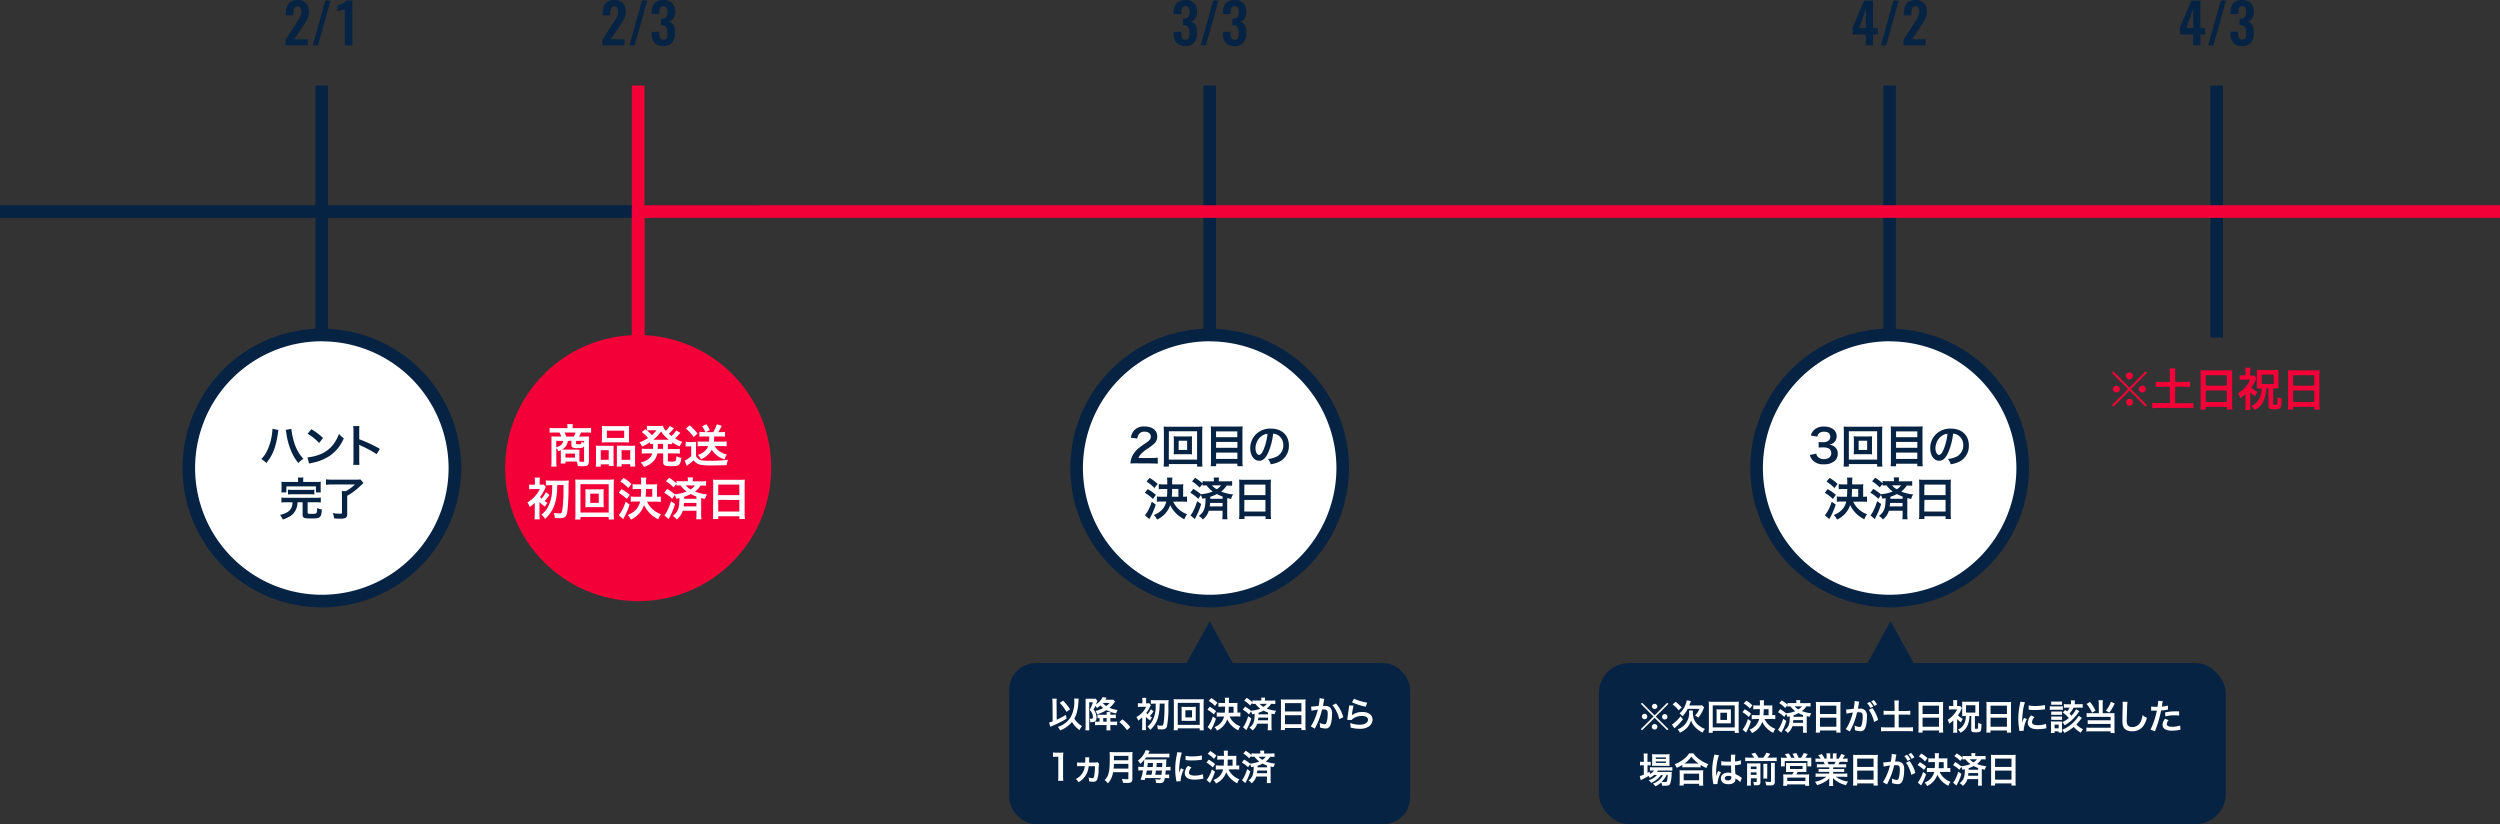 <svg xmlns="http://www.w3.org/2000/svg" viewBox="0 0 992 327.01"><rect x="0" y="0" width="992" height="327.01" fill="#333333" stroke="none"/><defs><style>.cls-1{fill:#fff;}.cls-2{fill:#072343;}.cls-3{fill:#f40039;}</style></defs><title>image_guide01</title><g id="Layer_2" data-name="Layer 2"><g id="レイヤー_1" data-name="レイヤー 1"><line class="cls-1" x1="127.67" y1="33.95" x2="127.67" y2="133.95"/><rect class="cls-2" x="125.17" y="33.95" width="5" height="100"/><line class="cls-1" x1="480" y1="33.95" x2="480" y2="133.95"/><rect class="cls-2" x="477.5" y="33.95" width="5" height="100"/><circle class="cls-1" cx="480" cy="185.74" r="52.79"/><path class="cls-2" d="M480,241a55.29,55.29,0,1,1,55.29-55.29A55.36,55.36,0,0,1,480,241Zm0-105.58a50.29,50.29,0,1,0,50.29,50.29A50.35,50.35,0,0,0,480,135.45Z"/><circle class="cls-3" cx="253.23" cy="185.74" r="52.79"/><line class="cls-1" y1="83.95" x2="301.41" y2="83.95"/><rect class="cls-2" y="81.45" width="301.41" height="5"/><path class="cls-2" d="M113.29,18V15.88l4.36-6.81c.06-.11.23-.38.52-.8s.48-.73.57-.89.22-.43.39-.78a4,4,0,0,0,.35-1,4.92,4.92,0,0,0,.09-1,2.93,2.93,0,0,0-.37-1.6,1.21,1.21,0,0,0-1.15-.5c-1.09.05-1.63,1-1.63,2.85v.74h-3V5.38a8.52,8.52,0,0,1,.26-2.18,4.94,4.94,0,0,1,.8-1.7A3.29,3.29,0,0,1,115.91.39,5.4,5.4,0,0,1,118,0a4.48,4.48,0,0,1,3.41,1.22,4.81,4.81,0,0,1,1.16,3.45,7.33,7.33,0,0,1-.14,1.44A5.88,5.88,0,0,1,122,7.43c-.21.43-.4.79-.58,1.09s-.43.67-.74,1.14a.49.49,0,0,0-.08.12.43.43,0,0,0-.07.1.76.76,0,0,0-.08.11l-3.66,5.58h5.34V18Z"/><path class="cls-2" d="M124.09,18l5-17.82h2.09l-5,17.82Z"/><path class="cls-2" d="M136.8,18V3.66l-2.87.77V2.15A8.11,8.11,0,0,0,137.52.21h2.33V18Z"/><path class="cls-2" d="M239,18V15.88l4.35-6.81c.07-.11.24-.38.53-.8s.48-.73.57-.89.22-.43.39-.78a4,4,0,0,0,.34-1,4.25,4.25,0,0,0,.1-1,2.93,2.93,0,0,0-.37-1.6,1.21,1.21,0,0,0-1.15-.5c-1.09.05-1.63,1-1.63,2.85v.74h-3V5.38a8.52,8.52,0,0,1,.26-2.18,4.93,4.93,0,0,1,.79-1.7A3.38,3.38,0,0,1,241.57.39,5.33,5.33,0,0,1,243.7,0a4.49,4.49,0,0,1,3.41,1.22,4.81,4.81,0,0,1,1.16,3.45,7.33,7.33,0,0,1-.14,1.44,5.92,5.92,0,0,1-.46,1.32,11.65,11.65,0,0,1-.58,1.09c-.17.29-.42.67-.74,1.14l-.08.12-.07.1-.07.11-3.66,5.58h5.33V18Z"/><path class="cls-2" d="M249.75,18l5-17.82h2.09l-5,17.82Z"/><path class="cls-2" d="M263.24,18.27A4.4,4.4,0,0,1,259.72,17a5.53,5.53,0,0,1-1.14-3.73v-.63h3.05v.49a4.51,4.51,0,0,0,.36,2,1.3,1.3,0,0,0,1.27.65,1.73,1.73,0,0,0,.71-.14,1.42,1.42,0,0,0,.46-.36,1.5,1.5,0,0,0,.27-.61,4.81,4.81,0,0,0,.12-.76c0-.26,0-.58,0-.95a4.13,4.13,0,0,0-.46-2.16,1.89,1.89,0,0,0-1.61-.8h-.46V7.38h.41a2.1,2.1,0,0,0,1.65-.62,3.12,3.12,0,0,0,.47-1.93,3.47,3.47,0,0,0-.36-1.77,1.37,1.37,0,0,0-1.27-.59,1.54,1.54,0,0,0-.67.13,1.23,1.23,0,0,0-.46.34,1.83,1.83,0,0,0-.27.56,3.13,3.13,0,0,0-.14.69c0,.24,0,.51-.05.83v.6h-3.05V4.78a4.86,4.86,0,0,1,1.21-3.53A4.56,4.56,0,0,1,263.22,0a4.64,4.64,0,0,1,3.45,1.22,4.77,4.77,0,0,1,1.21,3.5,4.58,4.58,0,0,1-.65,2.52,3.07,3.07,0,0,1-1.74,1.32A3.26,3.26,0,0,1,267.26,10a5.68,5.68,0,0,1,.62,2.83,6.25,6.25,0,0,1-1.12,4A4.17,4.17,0,0,1,263.24,18.27Z"/><path class="cls-2" d="M870.22,18V13.67H865V10.86L869.51.2h3.59V11.14H875v2.53H873.1V18Zm-2.59-6.89h2.59V3.59Z"/><path class="cls-2" d="M876.2,18l5-17.82h2.1L878.3,18Z"/><path class="cls-2" d="M889.7,18.27A4.42,4.42,0,0,1,886.17,17,5.53,5.53,0,0,1,885,13.22v-.63h3.05v.49a4.81,4.81,0,0,0,.36,2,1.32,1.32,0,0,0,1.28.65,1.68,1.68,0,0,0,.7-.14,1.46,1.46,0,0,0,.47-.36,1.65,1.65,0,0,0,.26-.61,4.81,4.81,0,0,0,.12-.76,8.65,8.65,0,0,0,0-.95,4.12,4.12,0,0,0-.47-2.16,1.86,1.86,0,0,0-1.61-.8h-.46V7.38h.41a2.07,2.07,0,0,0,1.65-.62,3.05,3.05,0,0,0,.48-1.93A3.47,3.47,0,0,0,891,3.05a1.39,1.39,0,0,0-1.28-.59,1.57,1.57,0,0,0-.67.13,1.12,1.12,0,0,0-.45.34,1.63,1.63,0,0,0-.28.56,3.83,3.83,0,0,0-.14.69c0,.24,0,.51,0,.83v.6H885V4.78a4.91,4.91,0,0,1,1.21-3.53A4.57,4.57,0,0,1,889.67,0a4.68,4.68,0,0,1,3.46,1.22,4.81,4.81,0,0,1,1.21,3.5,4.5,4.5,0,0,1-.66,2.52,3.07,3.07,0,0,1-1.74,1.32A3.19,3.19,0,0,1,893.71,10a5.57,5.57,0,0,1,.63,2.83,6.31,6.31,0,0,1-1.12,4A4.18,4.18,0,0,1,889.7,18.27Z"/><path class="cls-2" d="M470.38,18.27A4.42,4.42,0,0,1,466.85,17a5.53,5.53,0,0,1-1.14-3.73v-.63h3.05v.49a4.81,4.81,0,0,0,.36,2,1.32,1.32,0,0,0,1.28.65,1.68,1.68,0,0,0,.7-.14,1.46,1.46,0,0,0,.47-.36,1.65,1.65,0,0,0,.26-.61,4.81,4.81,0,0,0,.12-.76,8.65,8.65,0,0,0,0-.95,4.12,4.12,0,0,0-.47-2.16,1.86,1.86,0,0,0-1.61-.8h-.46V7.38h.41a2.07,2.07,0,0,0,1.65-.62A3.05,3.05,0,0,0,472,4.82a3.47,3.47,0,0,0-.36-1.77,1.39,1.39,0,0,0-1.28-.59,1.57,1.57,0,0,0-.67.13,1.12,1.12,0,0,0-.45.34,1.63,1.63,0,0,0-.28.56,3.83,3.83,0,0,0-.14.69c0,.24,0,.51-.05.83v.6h-3.05V4.78a4.91,4.91,0,0,1,1.21-3.53A4.57,4.57,0,0,1,470.35,0a4.68,4.68,0,0,1,3.46,1.22A4.81,4.81,0,0,1,475,4.72a4.5,4.5,0,0,1-.66,2.52,3.07,3.07,0,0,1-1.74,1.32A3.19,3.19,0,0,1,474.39,10a5.57,5.57,0,0,1,.63,2.83,6.31,6.31,0,0,1-1.12,4A4.18,4.18,0,0,1,470.38,18.27Z"/><path class="cls-2" d="M476.42,18l5-17.82h2.1l-5,17.82Z"/><path class="cls-2" d="M489.92,18.27A4.42,4.42,0,0,1,486.39,17a5.53,5.53,0,0,1-1.14-3.73v-.63h3.05v.49a4.81,4.81,0,0,0,.36,2,1.32,1.32,0,0,0,1.28.65,1.68,1.68,0,0,0,.7-.14,1.46,1.46,0,0,0,.47-.36,1.65,1.65,0,0,0,.26-.61,4.81,4.81,0,0,0,.12-.76,8.65,8.65,0,0,0,0-.95,4.12,4.12,0,0,0-.47-2.16,1.86,1.86,0,0,0-1.61-.8H489V7.38h.41a2.07,2.07,0,0,0,1.65-.62,3.05,3.05,0,0,0,.48-1.93,3.47,3.47,0,0,0-.36-1.77,1.39,1.39,0,0,0-1.28-.59,1.57,1.57,0,0,0-.67.13,1.12,1.12,0,0,0-.45.34,1.63,1.63,0,0,0-.28.56,3.83,3.83,0,0,0-.14.69c0,.24,0,.51-.05.83v.6h-3.05V4.78a4.91,4.91,0,0,1,1.21-3.53A4.57,4.57,0,0,1,489.89,0a4.68,4.68,0,0,1,3.46,1.22,4.81,4.81,0,0,1,1.21,3.5,4.5,4.5,0,0,1-.66,2.52,3.07,3.07,0,0,1-1.74,1.32A3.19,3.19,0,0,1,493.93,10a5.57,5.57,0,0,1,.63,2.83,6.31,6.31,0,0,1-1.12,4A4.18,4.18,0,0,1,489.92,18.27Z"/><path class="cls-1" d="M222.54,179.5a5.71,5.71,0,0,0,0-.86c-.3.16-.46.23-.91.43a6.33,6.33,0,0,0-.89-1.24v5.09a15,15,0,0,0,.11,2.2h-2.12a19,19,0,0,0,.1-2.18V174.7a13.2,13.2,0,0,0-.07-1.55c.29,0,1.21.07,1.79.07h2.12a6.21,6.21,0,0,0-.68-1.6h-1.89a15.16,15.16,0,0,0-2,.09v-1.93a18.64,18.64,0,0,0,2.12.11h4.95v-.47a6.86,6.86,0,0,0-.09-1.12h2.2l0,.19a6,6,0,0,0-.07.93v.47h5.2a17.35,17.35,0,0,0,2.13-.11v1.93a15.07,15.07,0,0,0-2-.09h-2a8.61,8.61,0,0,1-.8,1.6h2.33a12.86,12.86,0,0,0,1.69-.07,12.29,12.29,0,0,0-.07,1.55V183c0,1.53-.56,2-2.42,2l-2-.06a5.72,5.72,0,0,0-.44-1.8h-4.46v.79h-1.89a9.8,9.8,0,0,0,.07-1.35Zm-1.84-4.57v2.58c1.82-.56,2.6-1.28,2.76-2.58Zm4.63,0a4.47,4.47,0,0,1-2.39,3.48h5.51a12.67,12.67,0,0,0,1.49,0c0,.47-.05.9-.05,1.31v2.13a9.11,9.11,0,0,0,.07,1.35c.48,0,.88.05,1.19.05.48,0,.61-.09.61-.48V177c-.33.67-.79.81-2.58.81a4,4,0,0,1-2-.27.92.92,0,0,1-.45-.88v-1.75Zm2.32-1.71a7.26,7.26,0,0,0,.74-1.6H224a7.71,7.71,0,0,1,.66,1.6Zm-3.27,8.36h3.78V180h-3.78Zm7.38-6.65h-3.17v1c0,.3.13.35,1,.35.63,0,.88-.05,1-.21a1.67,1.67,0,0,0,.12-.81c.49.22.74.32,1.1.45Z"/><path class="cls-1" d="M236.49,178.55c0-.65,0-1.21-.07-1.73a14.87,14.87,0,0,0,1.74.07h4c.52,0,.92,0,1.35,0a9.56,9.56,0,0,0-.06,1.57v4.8a11.08,11.08,0,0,0,.08,1.62h-1.95v-.64H238.4v.93h-2a13.81,13.81,0,0,0,.09-1.94Zm1.89,3.89h3.15v-3.8h-3.15Zm.5-11.83a12.53,12.53,0,0,0-.07-1.6,15.18,15.18,0,0,0,2,.09h6.78a14.6,14.6,0,0,0,2.06-.09,11.77,11.77,0,0,0-.07,1.58v3.33a13.25,13.25,0,0,0,.07,1.68,15.38,15.38,0,0,0-1.88-.07h-7.13a15.3,15.3,0,0,0-1.87.07,13.74,13.74,0,0,0,.07-1.66Zm1.93,3.17h6.86V170.9h-6.86Zm9.65,3.11a11.57,11.57,0,0,0,1.6-.07,16.71,16.71,0,0,0-.07,1.73v4.65a12.8,12.8,0,0,0,.09,1.92h-2v-.93h-3.43v.93h-1.92c0-.5.05-.86.05-1.6v-5.2c0-.81,0-1.1,0-1.48a13.1,13.1,0,0,0,1.33,0Zm-3.82,5.55h3.44v-3.8h-3.44Z"/><path class="cls-1" d="M259.15,176.17c-.56,0-.75,0-1.2.08v-.8a18.18,18.18,0,0,1-3.17,1.75,6.91,6.91,0,0,0-1.07-1.66,15.22,15.22,0,0,0,3.44-1.74,12.15,12.15,0,0,0-2.52-2.36l1.48-1.1.58.47v-1.87a10.81,10.81,0,0,0,1.49.09h3.33a9.31,9.31,0,0,0,1.55-.08,4.42,4.42,0,0,0,1.12,2,10.08,10.08,0,0,0,1.06-1.16,3.46,3.46,0,0,0,.38-.52l.14-.23,1.66.92-.71.82a16.71,16.71,0,0,1-1.33,1.35c.49.42.69.58,1.06.87a10.74,10.74,0,0,0,1.88-2.18l1.65.94-.5.55a14,14,0,0,1-1.62,1.66,16.17,16.17,0,0,0,2.88,1.37,7.68,7.68,0,0,0-1,1.78,17.76,17.76,0,0,1-3-1.62v.78a13,13,0,0,0-1.73-.08v2h2.86a10.79,10.79,0,0,0,1.9-.11v1.93a12.61,12.61,0,0,0-1.9-.11H265v2.68c0,.38,0,.41.29.49a4.22,4.22,0,0,0,1.15.09c1,0,1.42-.09,1.62-.34a4.22,4.22,0,0,0,.33-1.81,6,6,0,0,0,1.94.64c-.39,3-.72,3.31-4.18,3.31-2.44,0-3-.31-3-1.57v-3.49h-2.32a6.4,6.4,0,0,1-1.12,2.59,8.47,8.47,0,0,1-4.19,2.77,7.06,7.06,0,0,0-1.28-1.76,7.48,7.48,0,0,0,3.33-1.6,4.13,4.13,0,0,0,1.28-2h-2.31a11.5,11.5,0,0,0-1.89.11V178a10.87,10.87,0,0,0,1.89.11h2.58c0-.24,0-.36,0-.56Zm-1.37-5.43a7,7,0,0,0-1.09.07,16.49,16.49,0,0,1,2,1.85,12,12,0,0,0,1.76-1.92Zm7.19,3.74h.38a14.86,14.86,0,0,1-3.06-3.26,14.85,14.85,0,0,1-3.05,3.26H265ZM261,177.7v.42h2.11v-2h-2.09Z"/><path class="cls-1" d="M272.09,175.31a8.28,8.28,0,0,0,1.44.09h1.35a11.83,11.83,0,0,0,1.37-.07,18.93,18.93,0,0,0-.07,1.94V181a2.85,2.85,0,0,0,1,1.15c.83.54,1.78.68,4.48.68a51.12,51.12,0,0,0,7.22-.39,8.27,8.27,0,0,0-.54,2.12l-2,.07c-.54,0-3.19.06-4.1.06a20.15,20.15,0,0,1-4.51-.33,4.29,4.29,0,0,1-2.52-1.73,16.15,16.15,0,0,1-2.08,1.73c-.13.09-.44.33-.6.47l-.86-2.05a10,10,0,0,0,2.59-1.78v-3.88h-1a6.9,6.9,0,0,0-1.21.09Zm1.57-6.56a24.7,24.7,0,0,1,3.11,3.25l-1.49,1.45a20,20,0,0,0-3.06-3.36Zm5.47,4.43a16.13,16.13,0,0,0-1.62.09v-1.9c.51,0,1.05.09,1.64.09h.7a8.88,8.88,0,0,0-1.27-2.33l1.72-.81a12.9,12.9,0,0,1,1.34,2.36l-1.57.78H283a14.86,14.86,0,0,0,1.46-3.12l1.94.65c-.21.38-.21.38-.63,1.19-.25.47-.45.83-.72,1.28h1.05a10.69,10.69,0,0,0,1.58-.09v1.9c-.59-.05-1.13-.09-1.73-.09h-2.57a16.68,16.68,0,0,1-.09,2.06h3.42a11,11,0,0,0,1.62-.09v1.94c-.6-.05-1.15-.09-1.78-.09H283.6a5.83,5.83,0,0,0,1.51,1.78,8.87,8.87,0,0,0,3.31,1.61,5.6,5.6,0,0,0-.9,1.9,8.8,8.8,0,0,1-3.4-1.87,7.48,7.48,0,0,1-1.69-2,6,6,0,0,1-1.66,2.17,9.22,9.22,0,0,1-2.61,1.66,4.85,4.85,0,0,0-1.26-1.71,8.12,8.12,0,0,0,2.63-1.42A5,5,0,0,0,281,177H278.5a16.67,16.67,0,0,0-1.67.09v-1.94a16.67,16.67,0,0,0,1.67.09h2.83a17.75,17.75,0,0,0,.09-2.06Z"/><path class="cls-1" d="M214.06,199.59v4.26a13.73,13.73,0,0,0,.13,2.22h-2.11c.06-.6.11-1.39.11-2.22V200a2.91,2.91,0,0,0,0-.47,15.92,15.92,0,0,1-2,1.67,5.73,5.73,0,0,0-.93-1.8,13.22,13.22,0,0,0,2.63-2.09,11.75,11.75,0,0,0,2.3-3.25h-2.59a11.87,11.87,0,0,0-1.64.09v-1.91a10.35,10.35,0,0,0,1.67.09h.62V191a8.25,8.25,0,0,0-.11-1.49h2.1a6.39,6.39,0,0,0-.1,1.49v1.32h.36a8,8,0,0,0,1.27-.07l.83,1a6,6,0,0,0-.39.76,17.19,17.19,0,0,1-1.95,3.24c.2.21.29.3.63.61a10.49,10.49,0,0,0,1.73-2.56l1.39,1.08a20.18,20.18,0,0,1-1.89,2.43,13,13,0,0,0,1.13.72,6.58,6.58,0,0,0-1,1.52,17.72,17.72,0,0,1-2.18-1.8Zm4.68-7.08a17.29,17.29,0,0,0-2.14.11v-2a18.28,18.28,0,0,0,2.14.1H224a11.86,11.86,0,0,0,1.73-.09,27.62,27.62,0,0,0-.13,3.86c-.09,4.89-.34,8.26-.72,9.54a2,2,0,0,1-1,1.3,3.88,3.88,0,0,1-1.82.28c-.52,0-.76,0-1.89-.07a5.84,5.84,0,0,0-.43-2,18,18,0,0,0,2.26.19c.76,0,.94-.21,1.14-1.44.14-.77.3-2.75.38-4.21.07-1.82.07-2.4.11-5.6H221.1a25.91,25.91,0,0,1-.74,6.7,12.92,12.92,0,0,1-2.17,4.62,13.94,13.94,0,0,1-1.93,2.09,6.17,6.17,0,0,0-1.42-1.69,9.14,9.14,0,0,0,2.68-3.22,15,15,0,0,0,1.55-6.21c0-.74.05-.92.05-2.29Z"/><path class="cls-1" d="M241.53,206.14v-1H230.32v1h-2.09a20.57,20.57,0,0,0,.1-2.34V192.4a20,20,0,0,0-.1-2.16,18.46,18.46,0,0,0,2.1.09H241.5a19.22,19.22,0,0,0,2.14-.09,19,19,0,0,0-.11,2.16v11.42a18.51,18.51,0,0,0,.11,2.32Zm-11.21-2.77h11.21V192.13H230.32Zm7.5-9.19a13.72,13.72,0,0,0,1.75-.07,12.39,12.39,0,0,0-.07,1.44v4.31a12.62,12.62,0,0,0,.07,1.44,14.29,14.29,0,0,0-1.75-.08H234a13.1,13.1,0,0,0-1.75.08,11.12,11.12,0,0,0,.07-1.44v-4.31a11.12,11.12,0,0,0-.07-1.44,13.63,13.63,0,0,0,1.75.07Zm-3.61,5.35h3.38v-3.65h-3.38Z"/><path class="cls-1" d="M246.64,194.09a17.39,17.39,0,0,1,3.24,2.27L248.73,198a17,17,0,0,0-3.24-2.47Zm3.19,6.13a28.09,28.09,0,0,1-2,4.75c-.13.23-.51.9-.56,1l-1.71-1.5a16.15,16.15,0,0,0,2.66-5.4Zm-2.41-10.57a15.51,15.51,0,0,1,3.15,2.39l-1.26,1.62a13.89,13.89,0,0,0-3.15-2.57Zm9.34,9.4a9.56,9.56,0,0,0,5.51,5,6.63,6.63,0,0,0-1.06,2,11.74,11.74,0,0,1-5.64-5.63,9.79,9.79,0,0,1-5.24,5.76,6.08,6.08,0,0,0-1.24-1.82c2.84-1.2,4.32-2.81,4.92-5.36h-1.73a16,16,0,0,0-2,.1V197a16,16,0,0,0,2,.11h2c.09-1,.12-2.07.14-3.08h-1.5a18.87,18.87,0,0,0-1.9.09v-2c.56.05,1.15.09,1.9.09h1.48v-1a8.43,8.43,0,0,0-.12-1.69h2.19a7.07,7.07,0,0,0-.12,1.68v1h2.75a11.32,11.32,0,0,0,1.68-.08,8.7,8.7,0,0,0-.08,1.44v3.57a11.33,11.33,0,0,0,1.52-.11v2.14a16.54,16.54,0,0,0-2-.1Zm2.05-1.93V194h-2.48c0,1.44-.06,2.14-.15,3.08Z"/><path class="cls-1" d="M264.7,194a16,16,0,0,1,3,2.11,15.38,15.38,0,0,0,4.75-1.08,10.73,10.73,0,0,1-2.43-2.42,9.41,9.41,0,0,0-1.59.09v-.66l-1.17,1.37a13.79,13.79,0,0,0-3-2.43l1.24-1.41a19.84,19.84,0,0,1,2.93,2.2v-.92a12.59,12.59,0,0,0,1.84.09h2.68v-.22a8.24,8.24,0,0,0-.09-1.29h2.11a9.15,9.15,0,0,0-.09,1.28V191h3.39a16.82,16.82,0,0,0,1.9-.09v1.85a11,11,0,0,0-1.74-.09H278a9.14,9.14,0,0,1-2.23,2.4,17.85,17.85,0,0,0,4.81,1.12,4.62,4.62,0,0,0-.81,1.78c-.76-.15-1-.18-1.55-.33V204a16.17,16.17,0,0,0,.11,2.05h-2.07a17.12,17.12,0,0,0,.1-2.07v-1.31h-5.45a7,7,0,0,1-2.38,3.47,4.69,4.69,0,0,0-1.58-1.4c2.1-1.64,2.63-3,2.66-7.08-.41.09-.65.13-1.31.23a4.23,4.23,0,0,0-.56-1.44l-1,1.5a13.23,13.23,0,0,0-3.16-2.41Zm3.15,6a25.63,25.63,0,0,1-1.86,4.68c-.11.18-.32.62-.68,1.3l-1.69-1.49a5.54,5.54,0,0,0,.71-1,21.66,21.66,0,0,0,1.93-4.63Zm3.54-.43c0,.58-.07.83-.14,1.37h5.09v-1.37Zm4.95-2.54a17.71,17.71,0,0,1-2.25-1,12.84,12.84,0,0,1-2.61,1.08c0,.4,0,.4,0,.81h4.88Zm-4.21-4.45A6.06,6.06,0,0,0,274,194.2a5.26,5.26,0,0,0,1.75-1.55Z"/><path class="cls-1" d="M283,192.22a19.25,19.25,0,0,0-.09-1.93,14.36,14.36,0,0,0,2,.1h8.72a13,13,0,0,0,1.94-.1,16.89,16.89,0,0,0-.09,1.84v11.63a18.62,18.62,0,0,0,.11,2.18h-2.18v-1.08H285v1.08h-2.14a19.5,19.5,0,0,0,.1-2.18Zm2,4.25h8.37v-4.18H285Zm0,6.5h8.37v-4.61H285Z"/><path class="cls-2" d="M450.87,183.86a17.1,17.1,0,0,0-2.33.09,9.3,9.3,0,0,1,.47-2.3,8.89,8.89,0,0,1,2.47-3.53,25,25,0,0,1,3-2.18c1.66-1.14,2.16-1.73,2.16-2.65,0-1.22-.95-2-2.48-2a2.55,2.55,0,0,0-2.29,1.06,3.46,3.46,0,0,0-.56,1.66l-2.57-.31a5.4,5.4,0,0,1,1.24-2.88,5.24,5.24,0,0,1,4.12-1.6c3.15,0,5.1,1.51,5.1,4a3.66,3.66,0,0,1-1.28,2.88,22.29,22.29,0,0,1-3,2.22,14.6,14.6,0,0,0-2.15,1.8,4.23,4.23,0,0,0-1,1.62h5a18.87,18.87,0,0,0,2.63-.15V184c-.85-.07-1.57-.11-2.72-.11Z"/><path class="cls-2" d="M475,185.14v-1H463.81v1h-2.09a20.18,20.18,0,0,0,.11-2.34V171.4a19.8,19.8,0,0,0-.11-2.16,18.76,18.76,0,0,0,2.11.09H475a19.22,19.22,0,0,0,2.14-.09,19.24,19.24,0,0,0-.1,2.16v11.42a18.94,18.94,0,0,0,.1,2.32Zm-11.22-2.77H475V171.13H463.81Zm7.51-9.19a13.55,13.55,0,0,0,1.74-.07,12.39,12.39,0,0,0-.07,1.44v4.31a12.62,12.62,0,0,0,.07,1.44,14.22,14.22,0,0,0-1.74-.08h-3.84a12.93,12.93,0,0,0-1.74.08,13.23,13.23,0,0,0,.07-1.44v-4.31a13.23,13.23,0,0,0-.07-1.44,13.46,13.46,0,0,0,1.74.07Zm-3.62,5.35h3.38v-3.65H467.7Z"/><path class="cls-2" d="M491.17,169.26a14.56,14.56,0,0,0,1.93-.09A17.43,17.43,0,0,0,493,171v11.81a18.62,18.62,0,0,0,.11,2.18H491v-1h-8.43v1h-2.16a17.24,17.24,0,0,0,.11-2V171.1c0-.71,0-1.34-.09-1.93a16.51,16.51,0,0,0,2,.09Zm-.21,4.21v-2.28h-8.43v2.28Zm-8.43,4.22H491v-2.33h-8.43Zm0,4.41H491v-2.52h-8.43Z"/><path class="cls-2" d="M503.29,179.45c-1,2.32-2.18,3.38-3.66,3.38-2.05,0-3.53-2.08-3.53-5a7.72,7.72,0,0,1,2-5.24,8.07,8.07,0,0,1,6.2-2.52c4.32,0,7.13,2.63,7.13,6.68a6.92,6.92,0,0,1-4.38,6.71,11.93,11.93,0,0,1-2.83.76,5.81,5.81,0,0,0-1.09-2.11,9.43,9.43,0,0,0,3.58-1,5,5,0,0,0,2.5-4.5,4.47,4.47,0,0,0-2.21-4,4.11,4.11,0,0,0-1.82-.54A26,26,0,0,1,503.29,179.45ZM500.64,173a6,6,0,0,0-2.45,4.87c0,1.47.63,2.64,1.42,2.64.6,0,1.21-.75,1.86-2.3a23.63,23.63,0,0,0,1.49-6.09A4.64,4.64,0,0,0,500.64,173Z"/><path class="cls-2" d="M455.41,194.09a17.39,17.39,0,0,1,3.24,2.27L457.5,198a17,17,0,0,0-3.24-2.47Zm3.19,6.13a27.29,27.29,0,0,1-2,4.75l-.56,1-1.71-1.5a16.32,16.32,0,0,0,2.67-5.4Zm-2.41-10.57a15.51,15.51,0,0,1,3.15,2.39l-1.26,1.62a13.89,13.89,0,0,0-3.15-2.57Zm9.34,9.4a9.56,9.56,0,0,0,5.51,5,6.85,6.85,0,0,0-1.06,2,11.78,11.78,0,0,1-5.64-5.63,9.79,9.79,0,0,1-5.24,5.76,6.08,6.08,0,0,0-1.24-1.82c2.85-1.2,4.32-2.81,4.92-5.36h-1.73a16,16,0,0,0-2,.1V197a16.11,16.11,0,0,0,2,.11h2c.09-1,.12-2.07.14-3.08H461.7a18.93,18.93,0,0,0-1.91.09v-2c.56.05,1.15.09,1.91.09h1.47v-1a8.43,8.43,0,0,0-.12-1.69h2.19a7.64,7.64,0,0,0-.12,1.68v1h2.75a11.32,11.32,0,0,0,1.68-.08,8.7,8.7,0,0,0-.08,1.44v3.57A11.33,11.33,0,0,0,471,197v2.14a16.54,16.54,0,0,0-2-.1Zm2.05-1.93V194H465.1c0,1.44-.05,2.14-.14,3.08Z"/><path class="cls-2" d="M473.47,194a15.66,15.66,0,0,1,3,2.11,15.38,15.38,0,0,0,4.75-1.08,10.73,10.73,0,0,1-2.43-2.42,9.21,9.21,0,0,0-1.58.09v-.66L476,193.45a14.11,14.11,0,0,0-3-2.43l1.24-1.41a19.93,19.93,0,0,1,2.94,2.2v-.92A12.35,12.35,0,0,0,479,191h2.69v-.22a9.66,9.66,0,0,0-.09-1.29h2.1a9.15,9.15,0,0,0-.09,1.28V191H487a17.17,17.17,0,0,0,1.91-.09v1.85a11.25,11.25,0,0,0-1.75-.09h-.42a9.14,9.14,0,0,1-2.23,2.4,17.85,17.85,0,0,0,4.81,1.12,4.77,4.77,0,0,0-.81,1.78c-.76-.15-1-.18-1.55-.33V204a16.17,16.17,0,0,0,.11,2.05H485a16.86,16.86,0,0,0,.11-2.07v-1.31h-5.46a7,7,0,0,1-2.38,3.47,4.51,4.51,0,0,0-1.58-1.4c2.11-1.64,2.63-3,2.66-7.08-.41.09-.64.13-1.31.23a4.23,4.23,0,0,0-.56-1.44l-1,1.5a13.49,13.49,0,0,0-3.17-2.41Zm3.15,6a25.63,25.63,0,0,1-1.86,4.68c-.1.18-.32.62-.68,1.3l-1.69-1.49a6.18,6.18,0,0,0,.72-1,22.21,22.21,0,0,0,1.92-4.63Zm3.55-.43c0,.58-.08.83-.15,1.37h5.1v-1.37Zm4.95-2.54a16.54,16.54,0,0,1-2.25-1,12.92,12.92,0,0,1-2.62,1.08c0,.4,0,.4,0,.81h4.88Zm-4.22-4.45a6,6,0,0,0,1.88,1.55,5.31,5.31,0,0,0,1.74-1.55Z"/><path class="cls-2" d="M491.75,192.22c0-.7,0-1.33-.08-1.93a14.12,14.12,0,0,0,2,.1h8.72a13,13,0,0,0,1.94-.1,16.89,16.89,0,0,0-.09,1.84v11.63a18.62,18.62,0,0,0,.11,2.18h-2.18v-1.08h-8.37v1.08h-2.14a19.5,19.5,0,0,0,.1-2.18Zm2,4.25h8.37v-4.18h-8.37Zm0,6.5h8.37v-4.61h-8.37Z"/><circle class="cls-1" cx="127.67" cy="185.74" r="52.79"/><path class="cls-2" d="M127.67,241A55.29,55.29,0,1,1,183,185.74,55.36,55.36,0,0,1,127.67,241Zm0-105.58A50.29,50.29,0,1,0,178,185.74,50.35,50.35,0,0,0,127.67,135.45Z"/><path class="cls-2" d="M110.51,170.61a7,7,0,0,0-.24,1.39,32.44,32.44,0,0,1-1.42,6.15,17.16,17.16,0,0,1-3.19,5.57,7.7,7.7,0,0,0-2-1.55,12,12,0,0,0,2.57-3.84,21.67,21.67,0,0,0,1.7-6.17,12.82,12.82,0,0,0,.16-1.75v-.25Zm5.11-.45a22.39,22.39,0,0,0,.76,4.14,17.38,17.38,0,0,0,4,7.78,7.64,7.64,0,0,0-2,1.66,19,19,0,0,1-3.06-5.3,28.58,28.58,0,0,1-1.71-6.55,9.26,9.26,0,0,0-.25-1.3Z"/><path class="cls-2" d="M122,181.49a17.47,17.47,0,0,0,5.33-1.34,12,12,0,0,0,5.35-4.41,15,15,0,0,0,1.83-3.6,7.63,7.63,0,0,0,1.91,1.76,15.82,15.82,0,0,1-5.7,7.06,19.3,19.3,0,0,1-6.86,2.7,7.12,7.12,0,0,0-1.19.31Zm1.53-11.19a25.87,25.87,0,0,1,4.65,3.48l-1.55,2a18.81,18.81,0,0,0-4.59-3.65Z"/><path class="cls-2" d="M140.15,184.46a12.2,12.2,0,0,0,.11-2V170.9a11.88,11.88,0,0,0-.11-1.84h2.47a12.38,12.38,0,0,0-.07,1.89v3.35a53.73,53.73,0,0,1,8.17,3.8l-1.26,2.12a42.76,42.76,0,0,0-6.37-3.43,6.46,6.46,0,0,1-.62-.31,8.33,8.33,0,0,1,.08,1.22v4.76a18.4,18.4,0,0,0,.07,2Z"/><path class="cls-2" d="M113.59,199.3a11.89,11.89,0,0,0-1.92.11v-2a10.43,10.43,0,0,0,1.92.11h11.8a10.45,10.45,0,0,0,1.9-.11v2a12.27,12.27,0,0,0-1.9-.11h-3.32v4.1c0,.43.24.51,1.73.51,1.33,0,1.75-.11,1.87-.49a5.84,5.84,0,0,0,.17-1.53v-.31a5.77,5.77,0,0,0,1.85.56c-.07,1.8-.29,2.6-.83,3.05s-1.26.54-3.56.54c-2.7,0-3.23-.26-3.23-1.55V199.3h-2a7,7,0,0,1-.92,3.42c-.88,1.55-2,2.34-4.93,3.46a8.36,8.36,0,0,0-1.1-1.86,11.83,11.83,0,0,0,2.74-1,4.1,4.1,0,0,0,2.12-3,8.24,8.24,0,0,0,.13-1Zm4.7-8.5a6.22,6.22,0,0,0-.11-1.31h2.22a6.81,6.81,0,0,0-.09,1.31v.43h5c.91,0,1.38,0,2-.07a10,10,0,0,0-.07,1.37V194a10.75,10.75,0,0,0,.07,1.39h-1.94V193H113.63v2.39h-2a10.59,10.59,0,0,0,.09-1.4v-1.46a8.77,8.77,0,0,0-.08-1.37c.58.05,1.08.07,2,.07h4.64Zm-4.05,3.49a11.07,11.07,0,0,0,1.71.09H123a11.53,11.53,0,0,0,1.73-.09v1.93a11.69,11.69,0,0,0-1.73-.09H116a11.23,11.23,0,0,0-1.71.09Z"/><path class="cls-2" d="M131.81,192.24a20.26,20.26,0,0,0-2.47.13v-2.15a23.17,23.17,0,0,0,2.45.11H141a16.34,16.34,0,0,0,2-.09l1.23,1.39c-.34.34-.4.39-.72.68a27.13,27.13,0,0,1-5.73,4.43v7.31c0,1.32-.66,1.77-2.66,1.77-.69,0-.92,0-2.54-.11a9.33,9.33,0,0,0-.52-2.13,16.27,16.27,0,0,0,2.82.27c.63,0,.81-.09.81-.43v-6.73a14.92,14.92,0,0,0-.09-1.8h1.61a15.74,15.74,0,0,0,3.63-2.65Z"/><path class="cls-3" d="M851.34,147.35l.58.6-6.39,6.43,6.39,6.39-.58.59L845,155l-6.37,6.34-.6-.59,6.4-6.39L838,148l.6-.6,6.37,6.4Zm-10.17,7a1.37,1.37,0,0,1-1.37,1.38,1.4,1.4,0,0,1-1.38-1.38,1.38,1.38,0,0,1,2.75,0Zm5.15,5.26A1.39,1.39,0,0,1,845,161a1.39,1.39,0,0,1-.12-2.77.06.06,0,0,1,0,0s0,0,0,0l0,0A1.37,1.37,0,0,1,846.32,159.62Zm0-10.47a1.37,1.37,0,0,1-1.37,1.39,1.4,1.4,0,0,1-1.39-1.39,1.38,1.38,0,0,1,1.39-1.36A1.36,1.36,0,0,1,846.34,149.15Zm5.13,5.23A1.37,1.37,0,1,1,850.1,153,1.36,1.36,0,0,1,851.47,154.38Z"/><path class="cls-3" d="M861,148.29a15.58,15.58,0,0,0-.12-2.11h2.34a14.92,14.92,0,0,0-.13,2.11v3.26h3.58a20.87,20.87,0,0,0,2.33-.11v2.11a22.07,22.07,0,0,0-2.33-.11h-3.58V160h4.72a24.36,24.36,0,0,0,2.52-.11V162a20.33,20.33,0,0,0-2.52-.12H856.61A21.1,21.1,0,0,0,854,162v-2.14a24.88,24.88,0,0,0,2.57.11H861v-6.52h-3.26a22.14,22.14,0,0,0-2.34.11v-2.11a21.07,21.07,0,0,0,2.34.11H861Z"/><path class="cls-3" d="M873.23,148.79c0-.7,0-1.33-.09-1.92a16.23,16.23,0,0,0,2,.09h8.71a14.89,14.89,0,0,0,1.95-.09,14.46,14.46,0,0,0-.09,1.83v11.64a19,19,0,0,0,.1,2.18h-2.17v-1.09h-8.38v1.09h-2.14a19.51,19.51,0,0,0,.11-2.18Zm2,4.25h8.38v-4.17h-8.38Zm0,6.5h8.38v-4.61h-8.38Z"/><path class="cls-3" d="M892.87,160.7a14.17,14.17,0,0,0,.1,1.94h-2.1a11.43,11.43,0,0,0,.11-1.94v-4.38a16.57,16.57,0,0,1-2.07,1.73,7.78,7.78,0,0,0-.83-2,12,12,0,0,0,2.81-2.36,11.39,11.39,0,0,0,2-3h-2.68a10.75,10.75,0,0,0-1.51.07v-1.89a10.42,10.42,0,0,0,1.4.07H891v-1.6a10,10,0,0,0-.11-1.41H893a11.61,11.61,0,0,0-.09,1.43V149h.51a8.63,8.63,0,0,0,1.08,0l.9,1a17.38,17.38,0,0,0-.81,1.66,16.07,16.07,0,0,1-1.28,2.05,10.22,10.22,0,0,0,2.49,1.82,7.27,7.27,0,0,0-.9,1.76,10.51,10.51,0,0,1-2-1.69Zm4.07-6.59a11.16,11.16,0,0,0-1.46.07,13.45,13.45,0,0,0,.07-1.51v-4.36c0-.52,0-1-.07-1.55a15.15,15.15,0,0,0,1.69.07h5.33a14.64,14.64,0,0,0,1.64-.07,12.16,12.16,0,0,0-.07,1.55v4.32a12.07,12.07,0,0,0,.07,1.55,11,11,0,0,0-1.48-.07H902v6.15c0,.29.11.35.65.35s.74,0,.84-.17.17-.43.18-3a3.88,3.88,0,0,0,1.71.75c-.12,3-.23,3.55-.81,3.89a4.73,4.73,0,0,1-2.3.33c-1.1,0-1.51-.09-1.84-.42a1.27,1.27,0,0,1-.28-1v-6.87h-.94a12.24,12.24,0,0,1-.88,4.59,7.67,7.67,0,0,1-1.73,2.63,8,8,0,0,1-1.93,1.36,8.42,8.42,0,0,0-1.35-1.62,5.59,5.59,0,0,0,2.41-1.71,8,8,0,0,0,1.64-5.25Zm.5-1.75h4.75v-3.73h-4.75Z"/><path class="cls-3" d="M907.9,148.79c0-.7,0-1.33-.09-1.92a16.23,16.23,0,0,0,2,.09h8.71a14.72,14.72,0,0,0,1.94-.09,16.59,16.59,0,0,0-.09,1.83v11.64a18.75,18.75,0,0,0,.11,2.18H918.3v-1.09h-8.37v1.09h-2.14a19.51,19.51,0,0,0,.11-2.18Zm2,4.25h8.37v-4.17h-8.37Zm0,6.5h8.37v-4.61h-8.37Z"/><line class="cls-1" x1="749.81" y1="33.95" x2="749.81" y2="133.95"/><rect class="cls-2" x="747.31" y="33.95" width="5" height="100"/><line class="cls-1" x1="879.58" y1="33.95" x2="879.58" y2="133.95"/><rect class="cls-2" x="877.08" y="33.95" width="5" height="100"/><line class="cls-3" x1="253.23" y1="33.95" x2="253.23" y2="133.95"/><rect class="cls-3" x="250.73" y="33.95" width="5" height="100"/><circle class="cls-1" cx="749.81" cy="185.74" r="52.79"/><path class="cls-2" d="M749.81,241a55.29,55.29,0,1,1,55.29-55.29A55.36,55.36,0,0,1,749.81,241Zm0-105.58a50.29,50.29,0,1,0,50.29,50.29A50.35,50.35,0,0,0,749.81,135.45Z"/><path class="cls-2" d="M740.35,18V13.67h-5.23V10.86L739.64.2h3.59V11.14h1.85v2.53h-1.85V18Zm-2.59-6.89h2.59V3.59Z"/><path class="cls-2" d="M746.33,18l5-17.82h2.1l-5,17.82Z"/><path class="cls-2" d="M755.27,18V15.88l4.35-6.81c.07-.11.24-.38.53-.8s.48-.73.57-.89.22-.43.39-.78a4,4,0,0,0,.34-1,4.9,4.9,0,0,0,.1-1,2.84,2.84,0,0,0-.38-1.6,1.18,1.18,0,0,0-1.14-.5c-1.09.05-1.63,1-1.63,2.85v.74h-3V5.38a8.52,8.52,0,0,1,.26-2.18,4.93,4.93,0,0,1,.79-1.7A3.38,3.38,0,0,1,757.89.39,5.33,5.33,0,0,1,760,0a4.49,4.49,0,0,1,3.41,1.22,4.81,4.81,0,0,1,1.15,3.45,7.35,7.35,0,0,1-.13,1.44A6.43,6.43,0,0,1,764,7.43c-.21.43-.41.79-.58,1.09s-.43.67-.75,1.14l-.08.12-.07.1-.07.11-3.67,5.58h5.34V18Z"/><path class="cls-2" d="M720.7,180a2.32,2.32,0,0,0,.84,1.48,3.41,3.41,0,0,0,2.18.7c1.78,0,2.92-.92,2.92-2.34a2.09,2.09,0,0,0-1-1.89,4.69,4.69,0,0,0-2.07-.43,15.83,15.83,0,0,0-1.93.09v-2.23a12.69,12.69,0,0,0,1.75.09c1.8,0,2.86-.83,2.86-2.22,0-1.24-.85-1.94-2.38-1.94a3,3,0,0,0-2,.56,2.56,2.56,0,0,0-.75,1.38l-2.58-.43a4.49,4.49,0,0,1,1.71-2.57,5.83,5.83,0,0,1,3.53-1c3,0,5,1.51,5,3.85a3.31,3.31,0,0,1-1.24,2.65,4.52,4.52,0,0,1-1.75.7,3.81,3.81,0,0,1,2.58,1.2,3.5,3.5,0,0,1,.86,2.49,3.81,3.81,0,0,1-1.08,2.63,6.23,6.23,0,0,1-4.43,1.46,5.63,5.63,0,0,1-4.57-1.71,4.91,4.91,0,0,1-1-2Z"/><path class="cls-2" d="M744.84,185.14v-1H733.62v1h-2.09a20.18,20.18,0,0,0,.11-2.34V171.4a19.8,19.8,0,0,0-.11-2.16,18.65,18.65,0,0,0,2.11.09H744.8a19.22,19.22,0,0,0,2.14-.09,19,19,0,0,0-.11,2.16v11.42a18.51,18.51,0,0,0,.11,2.32Zm-11.22-2.77h11.22V171.13H733.62Zm7.51-9.19a13.55,13.55,0,0,0,1.74-.07,12.39,12.39,0,0,0-.07,1.44v4.31a12.62,12.62,0,0,0,.07,1.44,14.22,14.22,0,0,0-1.74-.08h-3.84a12.93,12.93,0,0,0-1.74.08,13.23,13.23,0,0,0,.07-1.44v-4.31a13.23,13.23,0,0,0-.07-1.44,13.46,13.46,0,0,0,1.74.07Zm-3.62,5.35h3.38v-3.65h-3.38Z"/><path class="cls-2" d="M761,169.26a14.56,14.56,0,0,0,1.93-.09,17.43,17.43,0,0,0-.09,1.85v11.81a18.62,18.62,0,0,0,.11,2.18h-2.16v-1h-8.43v1h-2.16a17.24,17.24,0,0,0,.11-2V171.1c0-.71,0-1.34-.09-1.93a16.51,16.51,0,0,0,2,.09Zm-.21,4.21v-2.28h-8.43v2.28Zm-8.43,4.22h8.43v-2.33h-8.43Zm0,4.41h8.43v-2.52h-8.43Z"/><path class="cls-2" d="M773.1,179.45c-1,2.32-2.18,3.38-3.66,3.38-2.05,0-3.53-2.08-3.53-5a7.72,7.72,0,0,1,2-5.24,8.07,8.07,0,0,1,6.2-2.52c4.32,0,7.13,2.63,7.13,6.68a6.92,6.92,0,0,1-4.38,6.71,11.93,11.93,0,0,1-2.83.76,5.81,5.81,0,0,0-1.09-2.11,9.43,9.43,0,0,0,3.58-1,5,5,0,0,0,2.5-4.5,4.47,4.47,0,0,0-2.21-4,4.11,4.11,0,0,0-1.82-.54A26,26,0,0,1,773.1,179.45ZM770.45,173a6,6,0,0,0-2.45,4.87c0,1.47.63,2.64,1.42,2.64.6,0,1.21-.75,1.86-2.3a24,24,0,0,0,1.49-6.09A4.6,4.6,0,0,0,770.45,173Z"/><path class="cls-2" d="M725.22,194.09a17.39,17.39,0,0,1,3.24,2.27L727.31,198a17,17,0,0,0-3.24-2.47Zm3.19,6.13a28.09,28.09,0,0,1-2,4.75c-.13.23-.51.9-.56,1l-1.71-1.5a16.32,16.32,0,0,0,2.67-5.4ZM726,189.65a15.51,15.51,0,0,1,3.15,2.39l-1.26,1.62a13.89,13.89,0,0,0-3.15-2.57Zm9.34,9.4a9.56,9.56,0,0,0,5.51,5,6.85,6.85,0,0,0-1.06,2,11.78,11.78,0,0,1-5.64-5.63,9.79,9.79,0,0,1-5.24,5.76,6.08,6.08,0,0,0-1.24-1.82c2.85-1.2,4.32-2.81,4.92-5.36h-1.73a16,16,0,0,0-2,.1V197a16.11,16.11,0,0,0,2,.11h2c.09-1,.12-2.07.14-3.08h-1.49a18.93,18.93,0,0,0-1.91.09v-2c.56.05,1.15.09,1.91.09H733v-1a8.43,8.43,0,0,0-.12-1.69h2.19a7.64,7.64,0,0,0-.12,1.68v1h2.75a11.32,11.32,0,0,0,1.68-.08,8.7,8.7,0,0,0-.08,1.44v3.57a11.33,11.33,0,0,0,1.52-.11v2.14a16.54,16.54,0,0,0-2-.1Zm2-1.93V194h-2.48c0,1.44,0,2.14-.14,3.08Z"/><path class="cls-2" d="M743.28,194a15.66,15.66,0,0,1,3,2.11,15.38,15.38,0,0,0,4.75-1.08,10.73,10.73,0,0,1-2.43-2.42,9.21,9.21,0,0,0-1.58.09v-.66l-1.17,1.37a14.11,14.11,0,0,0-3-2.43l1.24-1.41a20.47,20.47,0,0,1,2.94,2.2v-.92a12.35,12.35,0,0,0,1.83.09h2.68v-.22a9.79,9.79,0,0,0-.08-1.29h2.1a9.15,9.15,0,0,0-.09,1.28V191h3.39a16.82,16.82,0,0,0,1.9-.09v1.85a11,11,0,0,0-1.74-.09h-.42a9.14,9.14,0,0,1-2.23,2.4,17.85,17.85,0,0,0,4.81,1.12,4.62,4.62,0,0,0-.81,1.78c-.76-.15-1-.18-1.55-.33V204a16.17,16.17,0,0,0,.11,2.05h-2.07a16.86,16.86,0,0,0,.11-2.07v-1.31h-5.46a7,7,0,0,1-2.38,3.47,4.51,4.51,0,0,0-1.58-1.4c2.11-1.64,2.63-3,2.66-7.08-.41.09-.64.13-1.31.23a4.23,4.23,0,0,0-.56-1.44l-1,1.5a13.49,13.49,0,0,0-3.17-2.41Zm3.15,6a25.63,25.63,0,0,1-1.86,4.68c-.11.18-.32.62-.68,1.3l-1.69-1.49a6.18,6.18,0,0,0,.72-1,22.21,22.21,0,0,0,1.92-4.63Zm3.54-.43c0,.58-.07.83-.14,1.37h5.1v-1.37Zm5-2.54a17.23,17.23,0,0,1-2.26-1,12.84,12.84,0,0,1-2.61,1.08c0,.4,0,.4,0,.81h4.88Zm-4.22-4.45a6.06,6.06,0,0,0,1.87,1.55,5.26,5.26,0,0,0,1.75-1.55Z"/><path class="cls-2" d="M761.56,192.22a19.25,19.25,0,0,0-.09-1.93,14.36,14.36,0,0,0,2,.1h8.72a13,13,0,0,0,1.94-.1,16.89,16.89,0,0,0-.09,1.84v11.63a18.62,18.62,0,0,0,.11,2.18H772v-1.08H763.6v1.08h-2.14a19.5,19.5,0,0,0,.1-2.18Zm2,4.25H772v-4.18H763.6Zm0,6.5H772v-4.61H763.6Z"/><rect class="cls-2" x="400.45" y="263.09" width="159.11" height="63.93" rx="10.62"/><polygon class="cls-2" points="480 246.51 469.06 266.26 490.94 266.26 480 246.51"/><path class="cls-1" d="M417.64,278.89a12.34,12.34,0,0,0-.11-1.67h1.78a10.62,10.62,0,0,0-.07,1.37v.31l.07,6.68a29.77,29.77,0,0,0,3.6-1.9l.33,1.47a37.49,37.49,0,0,1-5.5,2.79l-1,.45-.45-1.71a10.39,10.39,0,0,0,1.4-.45ZM428,277.21c0,.15,0,.15-.14,1.94a18.87,18.87,0,0,1-.67,3.91,10,10,0,0,1-.89,2.05,8.19,8.19,0,0,0,3.06,3,6,6,0,0,0-1,1.6,10.85,10.85,0,0,1-3-3.24,11.2,11.2,0,0,1-4.7,3.35,6.56,6.56,0,0,0-.89-1.39,9.33,9.33,0,0,0,5-3.74,12.4,12.4,0,0,0,1.51-6.6,4.88,4.88,0,0,0-.06-.92Zm-6.15.82a20.37,20.37,0,0,1,2.77,3.44l-1.44,1a16.31,16.31,0,0,0-2.67-3.57Z"/><path class="cls-1" d="M442.47,278.36a4.91,4.91,0,0,0-.31.44,12,12,0,0,1-1.91,2.06,11.73,11.73,0,0,0,3.21.87,5,5,0,0,0-.56,1.37,13.68,13.68,0,0,1-3.86-1.33,15,15,0,0,1-3.69,1.67,3.84,3.84,0,0,0-.68-1.32,12.38,12.38,0,0,0,3.1-1.19,10.84,10.84,0,0,1-1.1-1,11.31,11.31,0,0,1-1.42,1,4.2,4.2,0,0,0-.6-.84,13.36,13.36,0,0,1-.73,1.47,5.1,5.1,0,0,1,1.18,3.14c0,1-.35,1.56-1.09,1.75a5.34,5.34,0,0,1-1.17.11h-.22a3.14,3.14,0,0,0-.27-1.43,2.92,2.92,0,0,0,.7.07c.47,0,.61-.14.61-.64a4,4,0,0,0-.27-1.41,4.93,4.93,0,0,0-1-1.48,13.69,13.69,0,0,0,1.26-3h-1.44v9.54c0,.68,0,1.14.07,1.58h-1.6a13,13,0,0,0,.09-1.61v-9.61c0-.48,0-.87,0-1.3.22,0,.56,0,1.05,0h2a4.92,4.92,0,0,0,.92-.06l.7.9c0,.08-.15.35-.21.49s-.17.45-.33.84a6.39,6.39,0,0,0,2.62-2.83l1.55.24a3.36,3.36,0,0,1-.25.45c-.07.14-.11.19-.21.36h2.1a5.54,5.54,0,0,0,1-.06Zm-6.17,6.58a4.62,4.62,0,0,0-.81.06v-1.45a5.41,5.41,0,0,0,1,.06h2.66v-.14a7,7,0,0,0-.06-.93h1.56a7.5,7.5,0,0,0-.06.93v.14h.9a9.35,9.35,0,0,0,1.27-.06V285a8.24,8.24,0,0,0-1.27-.06h-.9v1.43H442a8.39,8.39,0,0,0,1.27-.07v1.48a13.5,13.5,0,0,0-1.46-.07h-1.23v.84a7.29,7.29,0,0,0,.09,1.25H439a9.21,9.21,0,0,0,.08-1.26v-.83H436a13.71,13.71,0,0,0-1.49.07v-1.47a4.6,4.6,0,0,0,.84.06h.93Zm1.32-5.94a6,6,0,0,0,1.34,1.16,6.66,6.66,0,0,0,1.35-1.24h-2.62Zm1.5,7.37v-1.43h-1.37v1.43Z"/><path class="cls-1" d="M445.34,285.43a16.41,16.41,0,0,1,3.16,3.08l-1.31,1.22a14.73,14.73,0,0,0-3-3.19Z"/><path class="cls-1" d="M454.68,284.7V288a10.57,10.57,0,0,0,.1,1.72h-1.64a16.42,16.42,0,0,0,.09-1.72v-3a3.56,3.56,0,0,0,0-.37,12.06,12.06,0,0,1-1.58,1.31,4.36,4.36,0,0,0-.73-1.4A10.73,10.73,0,0,0,453,283a9.31,9.31,0,0,0,1.79-2.53h-2a8.65,8.65,0,0,0-1.27.07V279a7.43,7.43,0,0,0,1.3.07h.48v-1a5.78,5.78,0,0,0-.09-1.16h1.64a4.87,4.87,0,0,0-.08,1.16v1H455a5.06,5.06,0,0,0,1-.06l.65.82a4,4,0,0,0-.31.59,13.5,13.5,0,0,1-1.52,2.52l.49.47a8.14,8.14,0,0,0,1.35-2l1.08.84a16.36,16.36,0,0,1-1.47,1.9c.28.19.43.29.88.56a5,5,0,0,0-.78,1.17,12.83,12.83,0,0,1-1.7-1.4Zm3.65-5.5a12.62,12.62,0,0,0-1.67.08v-1.53a12.78,12.78,0,0,0,1.67.09h4.05a10.16,10.16,0,0,0,1.34-.07,22.18,22.18,0,0,0-.1,3,38.58,38.58,0,0,1-.56,7.42,1.48,1.48,0,0,1-.76,1,2.87,2.87,0,0,1-1.41.22c-.41,0-.59,0-1.47-.05a4.58,4.58,0,0,0-.34-1.57,13.12,13.12,0,0,0,1.77.15c.59,0,.73-.17.88-1.12.11-.6.24-2.14.29-3.28.06-1.41.06-1.86.09-4.35h-1.95a21,21,0,0,1-.57,5.21,10,10,0,0,1-1.7,3.6,11,11,0,0,1-1.5,1.62,4.54,4.54,0,0,0-1.1-1.31,7,7,0,0,0,2.08-2.51,11.58,11.58,0,0,0,1.21-4.83c0-.58,0-.72,0-1.78Z"/><path class="cls-1" d="M476.05,289.8V289h-8.72v.77H465.7a14.38,14.38,0,0,0,.09-1.82v-8.87a14,14,0,0,0-.09-1.68,13.3,13.3,0,0,0,1.64.07H476a13.82,13.82,0,0,0,1.67-.07,16,16,0,0,0-.08,1.68V288a15.63,15.63,0,0,0,.08,1.81Zm-8.72-2.16h8.72V278.9h-8.72Zm5.84-7.14a10,10,0,0,0,1.36-.06,7.64,7.64,0,0,0-.06,1.12v3.35a7.64,7.64,0,0,0,.06,1.12,13.25,13.25,0,0,0-1.36,0h-3a12.11,12.11,0,0,0-1.36,0,8.06,8.06,0,0,0,.06-1.12v-3.35a8.14,8.14,0,0,0-.06-1.12,9.87,9.87,0,0,0,1.36.06Zm-2.82,4.16H473v-2.84h-2.63Z"/><path class="cls-1" d="M480,280.43a13.41,13.41,0,0,1,2.52,1.76l-.89,1.31a13.26,13.26,0,0,0-2.52-1.92Zm2.48,4.76a20.83,20.83,0,0,1-1.54,3.7l-.43.78-1.33-1.16a12.87,12.87,0,0,0,2.07-4.2ZM480.63,277a11.75,11.75,0,0,1,2.45,1.86l-1,1.26a10.72,10.72,0,0,0-2.46-2Zm7.27,7.31a7.45,7.45,0,0,0,4.28,3.9,5,5,0,0,0-.82,1.59,9.21,9.21,0,0,1-4.39-4.38,7.63,7.63,0,0,1-4.08,4.48,4.65,4.65,0,0,0-1-1.41,5.71,5.71,0,0,0,3.82-4.18h-1.34a11.16,11.16,0,0,0-1.57.09V282.7a13.47,13.47,0,0,0,1.55.08H486c.07-.8.1-1.61.11-2.39h-1.16a14.37,14.37,0,0,0-1.48.07v-1.59a12.66,12.66,0,0,0,1.48.07h1.15v-.75a6.41,6.41,0,0,0-.1-1.32h1.71a5.74,5.74,0,0,0-.1,1.3v.77h2.15a10.24,10.24,0,0,0,1.3-.05A7.66,7.66,0,0,0,491,280v2.77a7.89,7.89,0,0,0,1.18-.08v1.67a11.62,11.62,0,0,0-1.56-.09Zm1.59-1.5v-2.39h-1.93c0,1.12,0,1.66-.11,2.39Z"/><path class="cls-1" d="M494.07,280.39a12,12,0,0,1,2.31,1.64,12.08,12.08,0,0,0,3.69-.84,8.64,8.64,0,0,1-1.89-1.88,6.69,6.69,0,0,0-1.23.07v-.52l-.91,1.06A11.32,11.32,0,0,0,493.7,278l1-1.09a16.15,16.15,0,0,1,2.28,1.71v-.71a10.43,10.43,0,0,0,1.43.07h2.09v-.17a7.39,7.39,0,0,0-.07-1H502a5.75,5.75,0,0,0-.08,1V278h2.64a12.82,12.82,0,0,0,1.48-.07v1.44a7.93,7.93,0,0,0-1.36-.07h-.32a7.07,7.07,0,0,1-1.73,1.86,13.58,13.58,0,0,0,3.74.87,3.54,3.54,0,0,0-.63,1.39c-.59-.12-.76-.14-1.21-.26v5a13.66,13.66,0,0,0,.08,1.6H503a12,12,0,0,0,.09-1.61v-1h-4.25a5.29,5.29,0,0,1-1.85,2.7,3.54,3.54,0,0,0-1.23-1.09c1.64-1.28,2.05-2.34,2.08-5.51-.33.07-.51.1-1,.18a3.33,3.33,0,0,0-.43-1.12l-.8,1.17a10.56,10.56,0,0,0-2.47-1.88Zm2.45,4.69a20,20,0,0,1-1.45,3.64c-.08.14-.25.48-.53,1l-1.32-1.16a4.24,4.24,0,0,0,.57-.77,17.69,17.69,0,0,0,1.49-3.6Zm2.76-.34c0,.45-.06.65-.12,1.07h4v-1.07Zm3.85-2a13.49,13.49,0,0,1-1.75-.77,10.48,10.48,0,0,1-2,.84c0,.31,0,.31,0,.63h3.8Zm-3.28-3.46a4.63,4.63,0,0,0,1.46,1.2,4.35,4.35,0,0,0,1.36-1.2Z"/><path class="cls-1" d="M508.29,279c0-.54,0-1-.07-1.5a11.63,11.63,0,0,0,1.55.07h6.78a10.74,10.74,0,0,0,1.52-.07,11.89,11.89,0,0,0-.07,1.43V288a15.88,15.88,0,0,0,.08,1.7h-1.69v-.84h-6.52v.84h-1.66a16.44,16.44,0,0,0,.08-1.7Zm1.58,3.31h6.52V279h-6.52Zm0,5.05h6.52v-3.58h-6.52Z"/><path class="cls-1" d="M525.48,277.33a4,4,0,0,0-.11.44c0,.18,0,.25-.08.47s0,.3-.24,1.35c-.06.31-.06.33-.1.52.41,0,.6,0,.87,0a2.71,2.71,0,0,1,2.07.74,3.37,3.37,0,0,1,.66,2.48c0,2.41-.41,4.33-1.08,5.1a1.77,1.77,0,0,1-1.55.63,6.93,6.93,0,0,1-2.16-.41c0-.28,0-.48,0-.62a5.43,5.43,0,0,0-.14-1.19,5.73,5.73,0,0,0,2,.55c.41,0,.63-.27.84-1a12.23,12.23,0,0,0,.37-3.2c0-1.29-.32-1.66-1.43-1.66a7.83,7.83,0,0,0-.81,0,28.68,28.68,0,0,1-.86,3,29.81,29.81,0,0,1-1.68,3.93l-.21.42c0,.09,0,.1-.11.24l-1.63-.89a15.14,15.14,0,0,0,1.46-2.64,23.89,23.89,0,0,0,1.36-4,23.58,23.58,0,0,0-2.51.45l-.17-1.66c.52,0,2.22-.17,3-.28a21.44,21.44,0,0,0,.36-2.83v-.26Zm4.64,1.8a13.69,13.69,0,0,1,2.89,5.46l-1.6.81a12.89,12.89,0,0,0-1.12-3.18,9.17,9.17,0,0,0-1.61-2.39Z"/><path class="cls-1" d="M537.09,280a29.42,29.42,0,0,0-.63,3.45c0,.19,0,.19-.07.4l0,0a6.66,6.66,0,0,1,4.24-1.33c2.38,0,4,1.18,4,3a3.42,3.42,0,0,1-1.44,2.71,6.1,6.1,0,0,1-3.7.95,13,13,0,0,1-3.57-.49,6.38,6.38,0,0,0-.21-1.81,11.21,11.21,0,0,0,3.77.7c2,0,3.34-.82,3.34-2,0-.93-.88-1.49-2.36-1.49a6.33,6.33,0,0,0-3.49,1,2.83,2.83,0,0,0-.63.6l-1.77-.06c.05-.25.05-.3.12-.84.11-.86.33-2.42.58-4.07a6.22,6.22,0,0,0,.09-.82Zm.18-2.74a20.94,20.94,0,0,0,5.23,1.55l-.58,1.61a25.27,25.27,0,0,1-5.46-1.75Z"/><path class="cls-1" d="M419.82,309.81a11,11,0,0,0,.12-1.83v-7.71h-.68a11.69,11.69,0,0,0-1.44.08v-1.78a7.73,7.73,0,0,0,1.4.09h1.29a11.12,11.12,0,0,0,1.43-.07,22.06,22.06,0,0,0-.11,2.31V308a12.4,12.4,0,0,0,.11,1.83Z"/><path class="cls-1" d="M436.15,303.12a9.67,9.67,0,0,0-.22,2.58,11.31,11.31,0,0,1-.59,3.64,1.57,1.57,0,0,1-1.53.87,9.47,9.47,0,0,1-1.64-.17,4.61,4.61,0,0,0-.26-1.54,6.78,6.78,0,0,0,1.55.27c.44,0,.62-.27.76-1.16a26.75,26.75,0,0,0,.27-3.58H432a9.22,9.22,0,0,1-.82,3,8.2,8.2,0,0,1-3.21,3.36,4,4,0,0,0-1.12-1.27,6.13,6.13,0,0,0,1.88-1.35,6.31,6.31,0,0,0,1.73-3.77h-1.75a8.34,8.34,0,0,0-1.33.07v-1.56a6.5,6.5,0,0,0,1.35.08h1.87c0-.5.05-.92.05-1.41a3,3,0,0,0-.05-.68l1.66,0a6.23,6.23,0,0,0-.1,1.15c0,.32,0,.48,0,.91h2.24a2.89,2.89,0,0,0,1.12-.14Z"/><path class="cls-1" d="M441.67,306.4a10.45,10.45,0,0,1-.41,1.67,8,8,0,0,1-1.65,2.77,5.73,5.73,0,0,0-1.31-1.29,5.21,5.21,0,0,0,1.5-2.46c.42-1.3.56-2.94.56-6.59a18.71,18.71,0,0,0-.07-2.11,13.4,13.4,0,0,0,1.64.07h5.84a12.06,12.06,0,0,0,1.63-.07,10.06,10.06,0,0,0-.07,1.58v9.08c0,.7-.16,1.11-.51,1.33a2.77,2.77,0,0,1-1.62.28c-.45,0-.91,0-1.63-.06a4.84,4.84,0,0,0-.4-1.56,14.27,14.27,0,0,0,2.06.16c.42,0,.51-.07.51-.37V306.4Zm6.07-1.43V303.1H442c0,.43,0,.74-.12,1.87Zm0-3.3v-1.75H442v1.75Z"/><path class="cls-1" d="M453.76,304.37a19.44,19.44,0,0,0,.27-2.69v-.18a11.92,11.92,0,0,1-1.57,1.6,6.78,6.78,0,0,0-.94-1.31,8.34,8.34,0,0,0,2.67-3.13,4.7,4.7,0,0,0,.38-1l1.64.26c-.17.31-.17.31-.31.59s-.15.33-.28.56h6.66A11.78,11.78,0,0,0,464,299v1.58a14.83,14.83,0,0,0-1.75-.08H454.8c-.26.36-.4.54-.65.85a7.69,7.69,0,0,0,.94,0h6.44a10.66,10.66,0,0,0,1.29-.05c0,.26,0,.5-.07,1,0,1,0,1-.1,2h.45a8,8,0,0,0,1.35-.07v1.51a12.88,12.88,0,0,0-1.37-.05h-.51c-.07.74-.11,1.1-.17,1.68h.24a7.54,7.54,0,0,0,1.28-.07v1.51a8.74,8.74,0,0,0-1.34-.07h-.39c-.21,1.07-.36,1.43-.74,1.7a2.59,2.59,0,0,1-1.55.29c-.22,0-.52,0-1.2-.07a4.25,4.25,0,0,0-.28-1.46,12.19,12.19,0,0,0,1.45.13c.47,0,.63-.13.75-.59h-6.19c-.08.32-.11.39-.22.8l-1.61-.14a23.17,23.17,0,0,0,.95-3.71h-.49a8.12,8.12,0,0,0-1.39.07v-1.54a8.77,8.77,0,0,0,1.53.08Zm3.18,3.07c0-.17,0-.17.08-.48s.1-.56.19-1.2h-2.16c-.13.75-.18,1.06-.31,1.68Zm.45-3.07c.05-.5.05-.5.14-1.61h-2.06l-.21,1.61Zm3.47,3.07c.1-.72.13-1,.18-1.68h-2.38c-.1.82-.1.82-.24,1.68Zm.28-3.07c0-.45,0-.45.07-1.61H459c-.06.84-.1,1.37-.13,1.61Z"/><path class="cls-1" d="M466.77,310.07c0-.25,0-.33-.07-.66a24,24,0,0,1-.37-4.18,26.64,26.64,0,0,1,.58-5.48,10.55,10.55,0,0,0,.21-1.3l1.84.19a20.22,20.22,0,0,0-.88,4.19,24.51,24.51,0,0,0-.21,3.1c0,.3,0,.42,0,.77a16.69,16.69,0,0,1,.73-1.85l1.12.5a11.5,11.5,0,0,0-1.24,4.25c0,.08,0,.19,0,.37Zm6-5.53a3.14,3.14,0,0,0-1,2c0,.79.77,1.21,2.23,1.21a9.73,9.73,0,0,0,3.33-.53l.14,1.78a5.2,5.2,0,0,0-.57.09,17.57,17.57,0,0,1-2.9.26c-1.74,0-2.86-.39-3.48-1.22a2.39,2.39,0,0,1-.42-1.37,4.59,4.59,0,0,1,1.29-2.89Zm-2.31-4.64a9.94,9.94,0,0,0,2.59.23,15.48,15.48,0,0,0,3.81-.38l.09,1.69-1,.13a25.38,25.38,0,0,1-3,.17,16.11,16.11,0,0,1-2.53-.16Z"/><path class="cls-1" d="M479.62,301.43a13.74,13.74,0,0,1,2.52,1.76l-.9,1.31a13,13,0,0,0-2.52-1.92Zm2.48,4.76a22.43,22.43,0,0,1-1.54,3.7l-.44.78-1.33-1.16a12.48,12.48,0,0,0,2.07-4.2ZM480.22,298a11.5,11.5,0,0,1,2.45,1.86l-1,1.26a10.66,10.66,0,0,0-2.45-2Zm7.27,7.31a7.47,7.47,0,0,0,4.29,3.9,5,5,0,0,0-.83,1.59,9.15,9.15,0,0,1-4.38-4.38,7.67,7.67,0,0,1-4.08,4.48,4.52,4.52,0,0,0-1-1.41,5.72,5.72,0,0,0,3.83-4.18H484a11.26,11.26,0,0,0-1.57.09V303.7a13.66,13.66,0,0,0,1.56.08h1.57c.07-.8.09-1.61.11-2.39h-1.16a14.43,14.43,0,0,0-1.49.07v-1.59a13,13,0,0,0,1.49.07h1.14v-.75a6.54,6.54,0,0,0-.09-1.32h1.71a5.21,5.21,0,0,0-.1,1.3v.77h2.14a10.24,10.24,0,0,0,1.3-.05,8,8,0,0,0-.05,1.12v2.77a7.76,7.76,0,0,0,1.17-.08v1.67a11.46,11.46,0,0,0-1.55-.09Zm1.6-1.5v-2.39h-1.94c0,1.12,0,1.66-.11,2.39Z"/><path class="cls-1" d="M493.66,301.39A12,12,0,0,1,496,303a12.21,12.21,0,0,0,3.7-.84,8.22,8.22,0,0,1-1.89-1.88,6.81,6.81,0,0,0-1.24.07v-.52l-.91,1.06a11.06,11.06,0,0,0-2.34-1.89l1-1.09a15.59,15.59,0,0,1,2.28,1.71v-.71A10.43,10.43,0,0,0,498,299h2.09v-.17a7.39,7.39,0,0,0-.07-1h1.64a7.08,7.08,0,0,0-.07,1V299h2.63a13.16,13.16,0,0,0,1.49-.07v1.44a8.07,8.07,0,0,0-1.36-.07H504a7.29,7.29,0,0,1-1.74,1.86A13.58,13.58,0,0,0,506,303a3.69,3.69,0,0,0-.63,1.39c-.59-.12-.76-.14-1.2-.26v5a11.76,11.76,0,0,0,.08,1.6h-1.61a14.23,14.23,0,0,0,.08-1.61v-1h-4.24a5.41,5.41,0,0,1-1.85,2.7,3.73,3.73,0,0,0-1.23-1.09c1.64-1.28,2-2.34,2.07-5.51-.32.07-.51.1-1,.18a3.36,3.36,0,0,0-.44-1.12l-.8,1.17a10.29,10.29,0,0,0-2.46-1.88Zm2.45,4.69a20,20,0,0,1-1.44,3.64c-.09.14-.25.48-.53,1l-1.32-1.16a4.68,4.68,0,0,0,.56-.77,17.67,17.67,0,0,0,1.5-3.6Zm2.76-.34c0,.45-.06.65-.11,1.07h4v-1.07Zm3.85-2A14.12,14.12,0,0,1,501,303a10.48,10.48,0,0,1-2,.84c0,.31,0,.31,0,.63h3.79Zm-3.28-3.46a4.63,4.63,0,0,0,1.46,1.2,4.13,4.13,0,0,0,1.36-1.2Z"/><rect class="cls-2" x="634.44" y="263.09" width="248.74" height="63.93" rx="11.99"/><polygon class="cls-2" points="750.18 246.51 739.24 266.26 761.13 266.26 750.18 246.51"/><path class="cls-1" d="M661.56,278.85l.45.46-5,5,5,5-.45.46-5-4.93-5,4.93-.46-.46,5-5-5-5,.46-.46,5,5Zm-7.92,5.45a1.06,1.06,0,0,1-1.06,1.08,1.09,1.09,0,0,1-1.08-1.08,1.06,1.06,0,0,1,1.08-1.06A1.05,1.05,0,0,1,653.64,284.3Zm4,4.09a1.08,1.08,0,0,1-1.06,1.08,1.08,1.08,0,0,1-.1-2.16,0,0,0,0,1,0,0h0l0,0A1.07,1.07,0,0,1,657.65,288.39Zm0-8.14a1.07,1.07,0,0,1-1.07,1.08,1.09,1.09,0,0,1-1.08-1.08,1.08,1.08,0,0,1,2.15,0Zm4,4.06a1.07,1.07,0,1,1-2.13,0,1.07,1.07,0,0,1,2.13,0Z"/><path class="cls-1" d="M667.8,285.44a24.08,24.08,0,0,1-2.89,3.1l-.46.44-1.05-1.47a7.35,7.35,0,0,0,1.22-.93,13.52,13.52,0,0,0,2.21-2.36Zm-2.9-6.95a17.1,17.1,0,0,1,2.41,2.24l-1.21,1.13a12.27,12.27,0,0,0-2.41-2.36Zm6.88,3.44a2.23,2.23,0,0,0-.06.59,8.61,8.61,0,0,0,.44,2.82,6.21,6.21,0,0,0,2,2.58,8.69,8.69,0,0,0,2.35,1.31,7.68,7.68,0,0,0-.9,1.49,11.47,11.47,0,0,1-2.81-2,7.11,7.11,0,0,1-1.78-2.89,7.56,7.56,0,0,1-1.44,2.76,8.8,8.8,0,0,1-3,2.14,4.57,4.57,0,0,0-.88-1.33,6.82,6.82,0,0,0,4.55-6.85,3.7,3.7,0,0,0-.05-.63Zm2.21-2a7.57,7.57,0,0,0,1.36-.08l.84.81c-.1.24-.14.34-.31.73a12.46,12.46,0,0,1-2,3.39,6.16,6.16,0,0,0-1.29-.88,7.42,7.42,0,0,0,1.74-2.62h-4.65a12.08,12.08,0,0,1-2.07,2.94,4.49,4.49,0,0,0-1.17-1.13,9.13,9.13,0,0,0,2.85-5.21l1.68.29c-.11.27-.14.35-.42,1.09-.09.23-.14.39-.25.67Z"/><path class="cls-1" d="M688.34,290.8V290h-8.73v.77H678a17,17,0,0,0,.08-1.82v-8.87a16.61,16.61,0,0,0-.08-1.68,13.3,13.3,0,0,0,1.64.07h8.68a13.82,13.82,0,0,0,1.67-.07,13.5,13.5,0,0,0-.09,1.68V289a13.27,13.27,0,0,0,.09,1.81Zm-8.73-2.16h8.73V279.9h-8.73Zm5.84-7.14a9.87,9.87,0,0,0,1.36-.06,9.5,9.5,0,0,0,0,1.12v3.35a9.5,9.5,0,0,0,0,1.12,13,13,0,0,0-1.36,0h-3a12,12,0,0,0-1.36,0,10,10,0,0,0,.06-1.12v-3.35a10.1,10.1,0,0,0-.06-1.12,9.78,9.78,0,0,0,1.36.06Zm-2.81,4.16h2.63v-2.84h-2.63Z"/><path class="cls-1" d="M692.31,281.43a13.74,13.74,0,0,1,2.52,1.76l-.9,1.31a13,13,0,0,0-2.52-1.92Zm2.48,4.76a21.6,21.6,0,0,1-1.54,3.7l-.44.78-1.33-1.16a12.65,12.65,0,0,0,2.08-4.2ZM692.91,278a11.5,11.5,0,0,1,2.45,1.86l-1,1.26a10.66,10.66,0,0,0-2.45-2Zm7.27,7.31a7.47,7.47,0,0,0,4.29,3.9,5.22,5.22,0,0,0-.83,1.59,9.19,9.19,0,0,1-4.38-4.38,7.63,7.63,0,0,1-4.08,4.48,4.65,4.65,0,0,0-1-1.41,5.71,5.71,0,0,0,3.82-4.18h-1.35a11.11,11.11,0,0,0-1.56.09V283.7a13.47,13.47,0,0,0,1.55.08h1.57c.07-.8.1-1.61.11-2.39H697.2a14.43,14.43,0,0,0-1.49.07v-1.59a13,13,0,0,0,1.49.07h1.15v-.75a6.41,6.41,0,0,0-.1-1.32H700a5.21,5.21,0,0,0-.1,1.3v.77H702a10.53,10.53,0,0,0,1.31-.05,6.46,6.46,0,0,0-.06,1.12v2.77a7.89,7.89,0,0,0,1.18-.08v1.67a11.72,11.72,0,0,0-1.56-.09Zm1.6-1.5v-2.39h-1.93c0,1.12-.05,1.66-.12,2.39Z"/><path class="cls-1" d="M706.35,281.39a11.39,11.39,0,0,1,2.31,1.64,12.07,12.07,0,0,0,3.7-.84,8.64,8.64,0,0,1-1.89-1.88,6.62,6.62,0,0,0-1.23.07v-.52l-.91,1.06A11.6,11.6,0,0,0,706,279l1-1.09a15.68,15.68,0,0,1,2.29,1.71v-.71a10.43,10.43,0,0,0,1.43.07h2.08v-.17a6.08,6.08,0,0,0-.07-1h1.64a7.08,7.08,0,0,0-.07,1V279h2.64a13,13,0,0,0,1.48-.07v1.44a8.07,8.07,0,0,0-1.36-.07h-.32a7.12,7.12,0,0,1-1.74,1.86,13.67,13.67,0,0,0,3.74.87,3.85,3.85,0,0,0-.63,1.39c-.59-.12-.75-.14-1.2-.26v5a13.66,13.66,0,0,0,.08,1.6h-1.61a12,12,0,0,0,.09-1.61v-1h-4.25a5.41,5.41,0,0,1-1.85,2.7,3.54,3.54,0,0,0-1.23-1.09c1.64-1.28,2-2.34,2.07-5.51-.32.07-.5.1-1,.18a3.56,3.56,0,0,0-.43-1.12l-.8,1.17a10.56,10.56,0,0,0-2.47-1.88Zm2.45,4.69a20,20,0,0,1-1.44,3.64c-.08.14-.25.48-.53,1l-1.32-1.16a4.16,4.16,0,0,0,.56-.77,17.67,17.67,0,0,0,1.5-3.6Zm2.76-.34a9,9,0,0,1-.11,1.07h4v-1.07Zm3.86-2a13.49,13.49,0,0,1-1.75-.77,10.57,10.57,0,0,1-2,.84c0,.31,0,.31,0,.63h3.8Zm-3.28-3.46a4.69,4.69,0,0,0,1.45,1.2,4.13,4.13,0,0,0,1.36-1.2Z"/><path class="cls-1" d="M720.58,280c0-.54,0-1-.07-1.5a11.63,11.63,0,0,0,1.55.07h6.78a10.59,10.59,0,0,0,1.51-.07c-.05.54-.07.94-.07,1.43V289a13.39,13.39,0,0,0,.09,1.7h-1.7v-.84h-6.51v.84h-1.67a13.84,13.84,0,0,0,.09-1.7Zm1.58,3.31h6.51V280h-6.51Zm0,5.05h6.51v-3.58h-6.51Z"/><path class="cls-1" d="M737.73,278.42c0,.14-.08.29-.11.43a4.46,4.46,0,0,1-.09.48c0,.31,0,.31-.24,1.36,0,.31,0,.32-.09.5l.87,0a2.71,2.71,0,0,1,2.07.75,3.4,3.4,0,0,1,.66,2.47c0,2.41-.41,4.33-1.08,5.1a1.75,1.75,0,0,1-1.56.63,6.39,6.39,0,0,1-2.15-.42c0-.26,0-.47,0-.61a4.77,4.77,0,0,0-.14-1.19,6,6,0,0,0,2.05.56c.41,0,.63-.27.84-1a12.58,12.58,0,0,0,.36-3.19c0-1.29-.32-1.67-1.42-1.67a8.17,8.17,0,0,0-.82.05c-.42,1.7-.54,2.11-.85,3a32.27,32.27,0,0,1-1.68,3.93l-.21.41c0,.08,0,.11-.11.24l-1.63-.9a14.91,14.91,0,0,0,1.46-2.63,23.71,23.71,0,0,0,1.36-4c-.72.09-2,.34-2.51.46l-.17-1.65c.52,0,2.21-.17,3-.29a20.38,20.38,0,0,0,.37-2.83v-.25Zm4.23.08a8,8,0,0,1,1.32,1.84l-1.1.57a8.25,8.25,0,0,0-1.31-1.86Zm1,2.48a13.33,13.33,0,0,1,2.28,4.71l-1.6.8a13,13,0,0,0-1.1-3.16,8.51,8.51,0,0,0-1-1.65Zm.82-.85a9.55,9.55,0,0,0-1.28-1.81l1-.55a8.73,8.73,0,0,1,1.3,1.75Z"/><path class="cls-1" d="M751.76,279.58a12,12,0,0,0-.1-1.64h1.82a11.64,11.64,0,0,0-.1,1.64v2.54h2.79A14.87,14.87,0,0,0,758,282v1.64a15.93,15.93,0,0,0-1.81-.08h-2.79v5.07h3.67a17.2,17.2,0,0,0,2-.09v1.67a15.63,15.63,0,0,0-2-.1h-8.68a16.38,16.38,0,0,0-2,.1v-1.67a17.93,17.93,0,0,0,2,.09h3.39v-5.07h-2.54a15.89,15.89,0,0,0-1.82.08V282a15.05,15.05,0,0,0,1.82.09h2.54Z"/><path class="cls-1" d="M761.29,280c0-.54,0-1-.07-1.5a11.63,11.63,0,0,0,1.55.07h6.78a10.74,10.74,0,0,0,1.52-.07,11.89,11.89,0,0,0-.07,1.43V289a13.63,13.63,0,0,0,.08,1.7h-1.69v-.84h-6.52v.84h-1.66a16.44,16.44,0,0,0,.08-1.7Zm1.58,3.31h6.52V280h-6.52Zm0,5.05h6.52v-3.58h-6.52Z"/><path class="cls-1" d="M776.56,289.23a9.88,9.88,0,0,0,.09,1.51H775a8.84,8.84,0,0,0,.08-1.51v-3.4a11.53,11.53,0,0,1-1.61,1.34,5.71,5.71,0,0,0-.64-1.54A8.92,8.92,0,0,0,775,283.8a8.75,8.75,0,0,0,1.59-2.3h-2.09a7.87,7.87,0,0,0-1.18.06v-1.48a6.69,6.69,0,0,0,1.1.06h.65v-1.25a7,7,0,0,0-.08-1.09h1.64a8.64,8.64,0,0,0-.07,1.11v1.23H777a5.53,5.53,0,0,0,.84,0l.7.81a13.23,13.23,0,0,0-.63,1.29,13.73,13.73,0,0,1-1,1.6,8,8,0,0,0,1.93,1.41,5.87,5.87,0,0,0-.7,1.37,8.4,8.4,0,0,1-1.56-1.31Zm3.17-5.13a9.89,9.89,0,0,0-1.13.06,10.38,10.38,0,0,0,0-1.18v-3.39c0-.4,0-.78,0-1.2a11.17,11.17,0,0,0,1.31.06h4.15a10.77,10.77,0,0,0,1.27-.06,10.86,10.86,0,0,0-.05,1.2V283a10.75,10.75,0,0,0,.05,1.2,9.64,9.64,0,0,0-1.15-.06h-.54v4.8c0,.22.08.26.5.26s.58,0,.66-.12.13-.34.14-2.34a3.06,3.06,0,0,0,1.33.58c-.1,2.34-.18,2.76-.63,3a3.79,3.79,0,0,1-1.79.25c-.86,0-1.18-.07-1.43-.32s-.22-.36-.22-.78V284.1h-.73a9.41,9.41,0,0,1-.69,3.58,5.94,5.94,0,0,1-1.34,2,6,6,0,0,1-1.5,1.07,5.91,5.91,0,0,0-1.05-1.26,4.54,4.54,0,0,0,1.87-1.33,6.35,6.35,0,0,0,1.28-4.1Zm.39-1.35h3.7v-2.9h-3.7Z"/><path class="cls-1" d="M788.25,280a14.12,14.12,0,0,0-.07-1.5,11.7,11.7,0,0,0,1.56.07h6.78a10.59,10.59,0,0,0,1.51-.07,11.89,11.89,0,0,0-.07,1.43V289a15.88,15.88,0,0,0,.08,1.7h-1.69v-.84h-6.51v.84h-1.67a14,14,0,0,0,.08-1.7Zm1.59,3.31h6.51V280h-6.51Zm0,5.05h6.51v-3.58h-6.51Z"/><path class="cls-1" d="M801.3,290.07c0-.25,0-.33-.07-.66a24.94,24.94,0,0,1-.36-4.18,27.3,27.3,0,0,1,.57-5.48,8.85,8.85,0,0,0,.21-1.3l1.85.19a19.58,19.58,0,0,0-.88,4.19,22.78,22.78,0,0,0-.21,3.1c0,.3,0,.42,0,.77a13.2,13.2,0,0,1,.73-1.85l1.12.5A11.55,11.55,0,0,0,803,289.6a3,3,0,0,0,0,.37Zm6-5.53a3.17,3.17,0,0,0-1,2c0,.79.77,1.21,2.23,1.21a9.73,9.73,0,0,0,3.33-.53L812,289a5.3,5.3,0,0,0-.58.09,17.39,17.39,0,0,1-2.9.26c-1.74,0-2.86-.39-3.47-1.22a2.32,2.32,0,0,1-.42-1.37,4.59,4.59,0,0,1,1.29-2.89ZM805,279.9a9.94,9.94,0,0,0,2.59.23,15.6,15.6,0,0,0,3.81-.38l.08,1.69-1,.13a25.55,25.55,0,0,1-3,.17,16,16,0,0,1-2.52-.16Z"/><path class="cls-1" d="M813.4,280.22a5.78,5.78,0,0,0,1.12.07h2.92a7.33,7.33,0,0,0,1.1-.05v1.44a6.64,6.64,0,0,0-1.07-.06h-3a9,9,0,0,0-1.12.06Zm12.67,4.66a26.7,26.7,0,0,1-2.18,2.59,8.87,8.87,0,0,0,2.69,1.9,7.49,7.49,0,0,0-.94,1.37,12.5,12.5,0,0,1-2.8-2.29,17.34,17.34,0,0,1-3.67,2.38,5.1,5.1,0,0,0-.95-1.23,7.53,7.53,0,0,0,0,1.07h-1.39v-.47h-1.59v.66h-1.46c0-.42.07-.87.07-1.36v-2.16a7.83,7.83,0,0,0-.06-1.11,7.16,7.16,0,0,0,1.08.06h2.4a5.23,5.23,0,0,0,.94,0,8.47,8.47,0,0,0,0,1v2.32a13.74,13.74,0,0,0,6.62-5.59Zm-12.15-2.55c.28,0,.44,0,.92,0h2.48c.46,0,.64,0,.9,0v1.31a5.92,5.92,0,0,0-.9,0h-2.48a6.14,6.14,0,0,0-.92,0Zm0,2c.28,0,.44,0,.92,0h2.48c.46,0,.64,0,.9,0v1.31c-.3,0-.48,0-.93,0h-2.46a6,6,0,0,0-.91,0Zm0-6a6.41,6.41,0,0,0,1.17.07h1.94a6.41,6.41,0,0,0,1.17-.07v1.36a9.58,9.58,0,0,0-1.17-.05h-1.94a9.68,9.68,0,0,0-1.17.05ZM815.26,289h1.62v-1.48h-1.62Zm9.85-6.78a8.45,8.45,0,0,0-.62.82,17,17,0,0,1-2.73,3,17.88,17.88,0,0,1-2.51,1.74,6,6,0,0,0-.92-1.22,11.37,11.37,0,0,0,2.59-1.65,14.52,14.52,0,0,0-2.41-2.19l1-1c.35.27.46.35.7.55a5,5,0,0,0,1-1.47h-.88a8.27,8.27,0,0,0-1.38.07v-1.5a8.39,8.39,0,0,0,1.41.07h1.41v-.53a5.11,5.11,0,0,0-.07-1h1.64a5.76,5.76,0,0,0-.07,1v.52h1.68a13,13,0,0,0,1.45-.07v1.5a9.79,9.79,0,0,0-1.43-.07H822.8a11.94,11.94,0,0,1-1.64,2.37c.36.33.47.46.8.81a11.14,11.14,0,0,0,1.83-2.54Z"/><path class="cls-1" d="M832.78,279.23a9.07,9.07,0,0,0-.09-1.39h1.74a8.54,8.54,0,0,0-.09,1.39V283h3.56a6.27,6.27,0,0,0,1.12-.07,10.27,10.27,0,0,0,0,1.18v5.18a13.66,13.66,0,0,0,.08,1.6h-1.62v-.69h-8.09a8,8,0,0,0-1.52.09v-1.6a9.31,9.31,0,0,0,1.45.07h8.18v-1.5h-7.74a11.35,11.35,0,0,0-1.35.06v-1.57a10.86,10.86,0,0,0,1.36.06h7.73v-1.35h-8.08a14.19,14.19,0,0,0-1.44.06v-1.6a8.88,8.88,0,0,0,1.46.08h3.39Zm-3.46-.71A17,17,0,0,1,831.5,282l-1.37.81a16.27,16.27,0,0,0-2.16-3.49Zm9.8.64a16.77,16.77,0,0,1-2.18,3.61l-1.31-.81a11.66,11.66,0,0,0,2-3.49Z"/><path class="cls-1" d="M844.21,278.47a14.18,14.18,0,0,0-.17,1.89c0,1.31-.13,4.15-.13,5.15a3.88,3.88,0,0,0,.36,2.25,2.22,2.22,0,0,0,1.88.73,3.61,3.61,0,0,0,3.39-2.4,9.4,9.4,0,0,0,.64-2.35,6,6,0,0,0,1.7,1.08,8.7,8.7,0,0,1-1.67,3.57,5.31,5.31,0,0,1-4.2,1.78,4.53,4.53,0,0,1-2.46-.62c-1-.64-1.37-1.72-1.37-3.6,0-.72,0-2.13.11-5.64,0-.42,0-.72,0-.91a7.23,7.23,0,0,0-.06-.95Z"/><path class="cls-1" d="M853.58,280.34a11.59,11.59,0,0,0,1.87.12h.65a18,18,0,0,0,.26-2.14c0-.06,0-.14,0-.26l1.85.17a7.63,7.63,0,0,0-.27,1.35c-.07.39-.08.47-.14.79a11.12,11.12,0,0,0,2.4-.42l.07,1.62-.45.06a16.54,16.54,0,0,1-2.3.3c-.15.87-.5,2.35-.86,3.63-.41,1.45-.65,2.16-1.57,4.63l-1.77-.68a29.66,29.66,0,0,0,2.51-7.54l-.18,0h-.82l-.44,0h-.83Zm6.94,5.43a2.3,2.3,0,0,0-.72,1.54q0,1.08,2.1,1.08a10.59,10.59,0,0,0,3.18-.52l.12,1.73c-.25,0-.36,0-.68.09a16.26,16.26,0,0,1-2.61.23,5.66,5.66,0,0,1-2.81-.56,2,2,0,0,1-1-1.73,4,4,0,0,1,1-2.42Zm4.16-1.83a14.48,14.48,0,0,0-1.76-.1,15,15,0,0,0-3.7.41l-.12-1.55a18.3,18.3,0,0,1,4.17-.44h1.39Z"/><path class="cls-1" d="M656.39,307.47a8.1,8.1,0,0,1-1.72,1.19,3.2,3.2,0,0,0-.54-.74,27.37,27.37,0,0,1-2.78,1.47l-.18.11a1.64,1.64,0,0,0-.15.07l-.35-1.64a9.12,9.12,0,0,0,1.59-.56v-3.71h-.41a7.49,7.49,0,0,0-1.09.07v-1.5a5.85,5.85,0,0,0,1.1.07h.4v-1.73a10.35,10.35,0,0,0-.09-1.56h1.63a9.37,9.37,0,0,0-.09,1.57v1.72H654a6.33,6.33,0,0,0,1-.05v1.47a7.59,7.59,0,0,0-1-.06h-.27v3c.38-.19.49-.26.94-.51v1a5.59,5.59,0,0,0,1.67-1.41H656a10.26,10.26,0,0,0-1.3.07v-1.4a8.38,8.38,0,0,0,1.31.07h6.13a8.61,8.61,0,0,0,1.45-.09v1.4c-.39,0-.84-.05-1.44-.05h-4.29a4.52,4.52,0,0,1-.37.57H662c.69,0,.95,0,1.36,0,0,.22,0,.41-.06.83a12.36,12.36,0,0,1-.57,3.81c-.28.64-.73.82-2,.82-.38,0-.63,0-1.18,0a3.3,3.3,0,0,0-.38-1.29,9.79,9.79,0,0,1-2.31,1.54,3.75,3.75,0,0,0-1-1.06,8.25,8.25,0,0,0,2.55-1.52,6.07,6.07,0,0,0,1.46-1.86H659a8.47,8.47,0,0,1-3.88,3.07,3.64,3.64,0,0,0-.9-1.07,7.2,7.2,0,0,0,3.25-2Zm.42-3.61a10.76,10.76,0,0,0-1.29.05,12.71,12.71,0,0,0,.06-1.35v-2.05a11.13,11.13,0,0,0-.06-1.27,11,11,0,0,0,1.42.07H661a11.61,11.61,0,0,0,1.5-.07,11.47,11.47,0,0,0-.06,1.38v1.94a11,11,0,0,0,.06,1.34c-.29,0-.71,0-1.27,0Zm.21-2.73h4v-.59h-4Zm0,1.59h4v-.57h-4Zm4.27,4.75a7.77,7.77,0,0,1-2,2.75,10.44,10.44,0,0,0,1.44.11c.52,0,.68-.14.8-.74a16.64,16.64,0,0,0,.24-2.12Z"/><path class="cls-1" d="M667.56,303.51a14.49,14.49,0,0,1-2.24,1.17,5.64,5.64,0,0,0-.81-1.42,14.25,14.25,0,0,0,3.57-2,10,10,0,0,0,2.2-2.34h1.66a9.27,9.27,0,0,0,2.36,2.37,13.5,13.5,0,0,0,3.57,1.92,6.72,6.72,0,0,0-.77,1.54,13.37,13.37,0,0,1-2.28-1.24v1a10.9,10.9,0,0,0-1.27-.05h-4.79a11.09,11.09,0,0,0-1.2.05Zm-1.14,8.19a10.48,10.48,0,0,0,.09-1.48V307a13,13,0,0,0-.07-1.38,9.33,9.33,0,0,0,1.2.05h7a9.88,9.88,0,0,0,1.22-.05,8.92,8.92,0,0,0-.07,1.38v3.28a8.74,8.74,0,0,0,.08,1.47h-1.67V311h-6.12v.71Zm1.67-2.08h6.12V307h-6.12Zm5.45-6.66H674a12.57,12.57,0,0,1-2.89-2.73,9.89,9.89,0,0,1-2.74,2.73h5.15Z"/><path class="cls-1" d="M679.84,311.16c0-.14,0-.23-.07-.55a26.14,26.14,0,0,1-.38-4.45,24,24,0,0,1,.27-3.72c.07-.42.07-.42.37-2a7.56,7.56,0,0,0,.16-1v0l1.89.19a22.28,22.28,0,0,0-1.12,7c0,.5,0,.5,0,.72v.23c0,.11,0,.14,0,.29h0c.07-.15.07-.15.17-.4s.1-.26.17-.48.13-.29.27-.63a3.5,3.5,0,0,0,.16-.43l1.17.51a11.65,11.65,0,0,0-1.39,4.29,2.6,2.6,0,0,0,0,.38ZM683,302a10,10,0,0,0,2.54.23c.49,0,.8,0,1.29,0,0-.83,0-1.53,0-2.1a3.89,3.89,0,0,0,0-.68l1.75,0a13.67,13.67,0,0,0-.1,2.06v.65a14.78,14.78,0,0,0,1.89-.34l.31-.11.12,0,0,1.58-.41.07c-.47.1-1.2.23-1.94.31v.31c0,.78,0,.81.14,3.16a11.44,11.44,0,0,1,2.2,1.28,3.21,3.21,0,0,0,.39.24l-.67,1.69a5.66,5.66,0,0,0-1-.9l-.89-.57v.2a2.48,2.48,0,0,1-.11.78c-.32.83-1.3,1.32-2.66,1.32-1.83,0-3-.87-3-2.3s1.2-2.31,2.89-2.31a3.35,3.35,0,0,1,1.25.2c-.05-.36-.06-1-.12-3l-1.26,0c-.51,0-1.07,0-1.73-.07h-.42l-.24,0H683Zm2.85,5.87c-.9,0-1.46.35-1.46.92s.5.87,1.29.87a1.36,1.36,0,0,0,1.13-.43,1.16,1.16,0,0,0,.19-.76v-.38A3.11,3.11,0,0,0,685.85,307.85Z"/><path class="cls-1" d="M696.06,300.65a8.92,8.92,0,0,0-1.13-1.54l1.51-.44a12.39,12.39,0,0,1,1.31,2h1.89a7.43,7.43,0,0,0,1.23-2l1.58.43a12.44,12.44,0,0,1-1.12,1.53h2.16a11.39,11.39,0,0,0,1.5-.08v1.51a8.65,8.65,0,0,0-1.5-.08H694a8.92,8.92,0,0,0-1.5.08v-1.51a9.4,9.4,0,0,0,1.5.08Zm-1.35,9.57a8.58,8.58,0,0,0,.08,1.5h-1.61a13.75,13.75,0,0,0,.07-1.6v-6c0-.68,0-.91,0-1.26a12.3,12.3,0,0,0,1.31.06h2.72a8.25,8.25,0,0,0,1.25-.06c0,.34,0,.66,0,1.4v6c0,1.07-.31,1.34-1.62,1.34H696a5.94,5.94,0,0,0-.33-1.38,7.61,7.61,0,0,0,1,.09c.33,0,.4-.06.4-.31v-1.19h-2.29Zm2.29-5.05v-1h-2.29v1Zm0,2.3v-1h-2.29v1Zm4.32-4.4a7.61,7.61,0,0,0-.07,1.33v3a13,13,0,0,0,0,1.52h-1.58a12.55,12.55,0,0,0,.06-1.5v-3a9.33,9.33,0,0,0-.07-1.32Zm3-.37a8.27,8.27,0,0,0-.08,1.48v5.9a1.6,1.6,0,0,1-.33,1.2c-.29.28-.67.38-1.56.38-.34,0-.64,0-1.52-.06a4.88,4.88,0,0,0-.43-1.48,12.14,12.14,0,0,0,1.71.15c.57,0,.64,0,.64-.44v-5.69a8.45,8.45,0,0,0-.07-1.44Z"/><path class="cls-1" d="M709.11,300.69a7,7,0,0,0-.9-1.41l1.55-.32a12.5,12.5,0,0,1,1,1.73h1.28a12.32,12.32,0,0,0-.78-1.61l1.57-.25a18.32,18.32,0,0,1,.85,1.86h1a9.29,9.29,0,0,0,1-1.87l1.62.36c-.24.43-.66,1.12-.92,1.51h.84c.7,0,1.06,0,1.5-.05a10.9,10.9,0,0,0,0,1.24V303a9.33,9.33,0,0,0,0,1.11h-1.54V302h-9v2.11h-1.54a9.51,9.51,0,0,0,.07-1.09v-1.11c0-.49,0-.81-.06-1.27.47,0,.86.05,1.49.05Zm1.07,5.62a11.07,11.07,0,0,0-1.47.06,10.59,10.59,0,0,0,0-1.27v-1.33a7.55,7.55,0,0,0,0-1.06,7.79,7.79,0,0,0,1.06.06h6a7.46,7.46,0,0,0,1-.06,7.48,7.48,0,0,0,0,1.11v1.28a9.51,9.51,0,0,0,0,1.27,12.3,12.3,0,0,0-1.47-.06h-2a7.52,7.52,0,0,1-.48,1h3.73a11.1,11.1,0,0,0,1.33-.05,10.71,10.71,0,0,0-.06,1.34v1.82a10.09,10.09,0,0,0,.07,1.38h-1.58v-.55h-7.18v.55h-1.56c0-.48.07-.91.07-1.39v-1.82a11.06,11.06,0,0,0-.07-1.33,11.26,11.26,0,0,0,1.3.05h2.31a5.24,5.24,0,0,0,.52-1Zm-1,3.59h7.2v-1.36h-7.2Zm1.09-4.77h5v-1.19h-5Z"/><path class="cls-1" d="M722.38,304.47a11.4,11.4,0,0,0-1.44.07v-1.33a10.92,10.92,0,0,0,1.44.06h1.7c-.21-.45-.37-.77-.52-1h-1.51c-.69,0-1.22,0-1.67.07v-1.4a11,11,0,0,0,1.6.09h.44a5.71,5.71,0,0,0-.95-1.31l1.4-.53A9.49,9.49,0,0,1,724,301h.8v-1a8.07,8.07,0,0,0-.07-1.09h1.53a9.06,9.06,0,0,0,0,1V301h1v-1.05a9.63,9.63,0,0,0,0-1h1.52a7.86,7.86,0,0,0-.06,1.09v1h.88a7.7,7.7,0,0,0,1-1.88l1.44.53c-.34.56-.56.91-.87,1.35h.39a10.56,10.56,0,0,0,1.58-.09v1.4c-.43,0-1-.07-1.66-.07H730c-.27.56-.32.69-.52,1h1.62a11.19,11.19,0,0,0,1.45-.06v1.33a11.47,11.47,0,0,0-1.45-.07H727.4v.68h2.93a11.09,11.09,0,0,0,1.44-.07v1.26a9.7,9.7,0,0,0-1.44-.07H727.4v.7h3.91a11.6,11.6,0,0,0,1.69-.09v1.4c-.52,0-1-.08-1.68-.08H728.5a7.35,7.35,0,0,0,1.91,1.12,11.75,11.75,0,0,0,2.91.8,5.62,5.62,0,0,0-.8,1.43,10.93,10.93,0,0,1-5.19-2.78c0,.54,0,.66,0,1v.69a7.94,7.94,0,0,0,.1,1.41h-1.65a11.67,11.67,0,0,0,.08-1.43v-.67c0-.32,0-.38,0-.95a7.84,7.84,0,0,1-2,1.54,13.38,13.38,0,0,1-2.85,1.17,5.65,5.65,0,0,0-.86-1.34,10.09,10.09,0,0,0,4.58-2h-2.6c-.66,0-1.17,0-1.7.08v-1.4a12.22,12.22,0,0,0,1.68.09h3.72v-.7h-2.78a9.63,9.63,0,0,0-1.43.07v-1.26a11,11,0,0,0,1.43.07h2.78v-.68Zm5.49-1.2a8.44,8.44,0,0,0,.47-1h-3.2a8.09,8.09,0,0,1,.42,1Z"/><path class="cls-1" d="M735.35,301c0-.54,0-1-.07-1.5a11.63,11.63,0,0,0,1.55.07h6.78a10.59,10.59,0,0,0,1.51-.07c0,.54-.07.94-.07,1.43V310a13.39,13.39,0,0,0,.09,1.7h-1.7v-.84h-6.51v.84h-1.67a13.84,13.84,0,0,0,.09-1.7Zm1.58,3.31h6.51V301h-6.51Zm0,5.05h6.51v-3.58h-6.51Z"/><path class="cls-1" d="M752.5,299.42c0,.14-.08.29-.11.43s0,.27-.09.48,0,.31-.23,1.36c-.06.31-.06.32-.1.5l.86,0a2.72,2.72,0,0,1,2.08.75,3.4,3.4,0,0,1,.66,2.47c0,2.41-.41,4.33-1.08,5.1a1.75,1.75,0,0,1-1.56.63,6.39,6.39,0,0,1-2.15-.42c0-.26,0-.47,0-.61a5.21,5.21,0,0,0-.13-1.19,5.94,5.94,0,0,0,2,.56c.41,0,.63-.27.84-1a12.58,12.58,0,0,0,.36-3.19c0-1.29-.32-1.67-1.42-1.67-.28,0-.49,0-.82.05-.42,1.7-.54,2.11-.85,3a32.27,32.27,0,0,1-1.68,3.93l-.21.41c0,.08,0,.11-.11.24l-1.63-.9a14.91,14.91,0,0,0,1.46-2.63,23.71,23.71,0,0,0,1.36-4c-.72.09-2,.34-2.51.46l-.17-1.65c.52,0,2.21-.17,3-.29a20.38,20.38,0,0,0,.37-2.83v-.25Zm4.23.08a8,8,0,0,1,1.32,1.84l-1.1.57a8.25,8.25,0,0,0-1.31-1.86Zm1,2.48a13.33,13.33,0,0,1,2.28,4.71l-1.6.8a13,13,0,0,0-1.1-3.16,8.51,8.51,0,0,0-1-1.65Zm.82-.85a9.55,9.55,0,0,0-1.28-1.81l1.05-.55a8.73,8.73,0,0,1,1.3,1.75Z"/><path class="cls-1" d="M761.79,302.43a13.41,13.41,0,0,1,2.52,1.76l-.89,1.31a13,13,0,0,0-2.52-1.92Zm2.48,4.76a20.83,20.83,0,0,1-1.54,3.7l-.43.78L761,310.51a12.87,12.87,0,0,0,2.07-4.2ZM762.4,299a11.75,11.75,0,0,1,2.45,1.86l-1,1.26a10.88,10.88,0,0,0-2.45-2Zm7.27,7.31a7.42,7.42,0,0,0,4.28,3.9,5,5,0,0,0-.82,1.59,9.21,9.21,0,0,1-4.39-4.38,7.65,7.65,0,0,1-4.07,4.48,4.88,4.88,0,0,0-1-1.41,5.71,5.71,0,0,0,3.82-4.18h-1.34a11.16,11.16,0,0,0-1.57.09V304.7a13.47,13.47,0,0,0,1.55.08h1.57c.07-.8.1-1.61.11-2.39h-1.16a14.37,14.37,0,0,0-1.48.07v-1.59a12.66,12.66,0,0,0,1.48.07h1.15v-.75a6.41,6.41,0,0,0-.1-1.32h1.71a5.74,5.74,0,0,0-.1,1.3v.77h2.15a10.34,10.34,0,0,0,1.3-.05,7.66,7.66,0,0,0-.06,1.12v2.77a7.89,7.89,0,0,0,1.18-.08v1.67a11.51,11.51,0,0,0-1.56-.09Zm1.59-1.5v-2.39h-1.93c0,1.12,0,1.66-.11,2.39Z"/><path class="cls-1" d="M775.83,302.39a11.75,11.75,0,0,1,2.32,1.64,12.08,12.08,0,0,0,3.69-.84,8.64,8.64,0,0,1-1.89-1.88,6.69,6.69,0,0,0-1.23.07v-.52l-.91,1.06a11.32,11.32,0,0,0-2.34-1.89l1-1.09a16.15,16.15,0,0,1,2.28,1.71v-.71a10.43,10.43,0,0,0,1.43.07h2.09v-.17a7.39,7.39,0,0,0-.07-1h1.64a5.83,5.83,0,0,0-.07,1V300h2.63a13,13,0,0,0,1.48-.07v1.44a7.87,7.87,0,0,0-1.35-.07h-.33a7.07,7.07,0,0,1-1.73,1.86,13.6,13.6,0,0,0,3.73.87,3.67,3.67,0,0,0-.62,1.39c-.59-.12-.76-.14-1.21-.26v5a13.66,13.66,0,0,0,.08,1.6h-1.61a12,12,0,0,0,.09-1.61v-1h-4.25a5.29,5.29,0,0,1-1.85,2.7,3.54,3.54,0,0,0-1.23-1.09c1.64-1.28,2-2.34,2.08-5.51-.33.07-.51.1-1,.18a3.33,3.33,0,0,0-.43-1.12l-.8,1.17a10.56,10.56,0,0,0-2.47-1.88Zm2.46,4.69a20,20,0,0,1-1.45,3.64c-.08.14-.25.48-.53,1L775,310.57a4.59,4.59,0,0,0,.55-.77,17.12,17.12,0,0,0,1.5-3.6Zm2.76-.34c0,.45-.06.65-.12,1.07h4v-1.07Zm3.85-2a13.49,13.49,0,0,1-1.75-.77,10.48,10.48,0,0,1-2,.84c0,.31,0,.31,0,.63h3.8Zm-3.28-3.46a4.63,4.63,0,0,0,1.46,1.2,4.35,4.35,0,0,0,1.36-1.2Z"/><path class="cls-1" d="M790.06,301c0-.54,0-1-.07-1.5a11.63,11.63,0,0,0,1.55.07h6.78a10.74,10.74,0,0,0,1.52-.07,11.89,11.89,0,0,0-.07,1.43V310a13.63,13.63,0,0,0,.08,1.7h-1.69v-.84h-6.52v.84H790a16.44,16.44,0,0,0,.08-1.7Zm1.58,3.31h6.52V301h-6.52Zm0,5.05h6.52v-3.58h-6.52Z"/><line class="cls-3" x1="253.23" y1="82.39" x2="253.23" y2="133.95"/><rect class="cls-3" x="250.73" y="82.39" width="5" height="51.56"/><rect class="cls-3" x="253.23" y="81.45" width="738.77" height="5"/></g></g></svg>